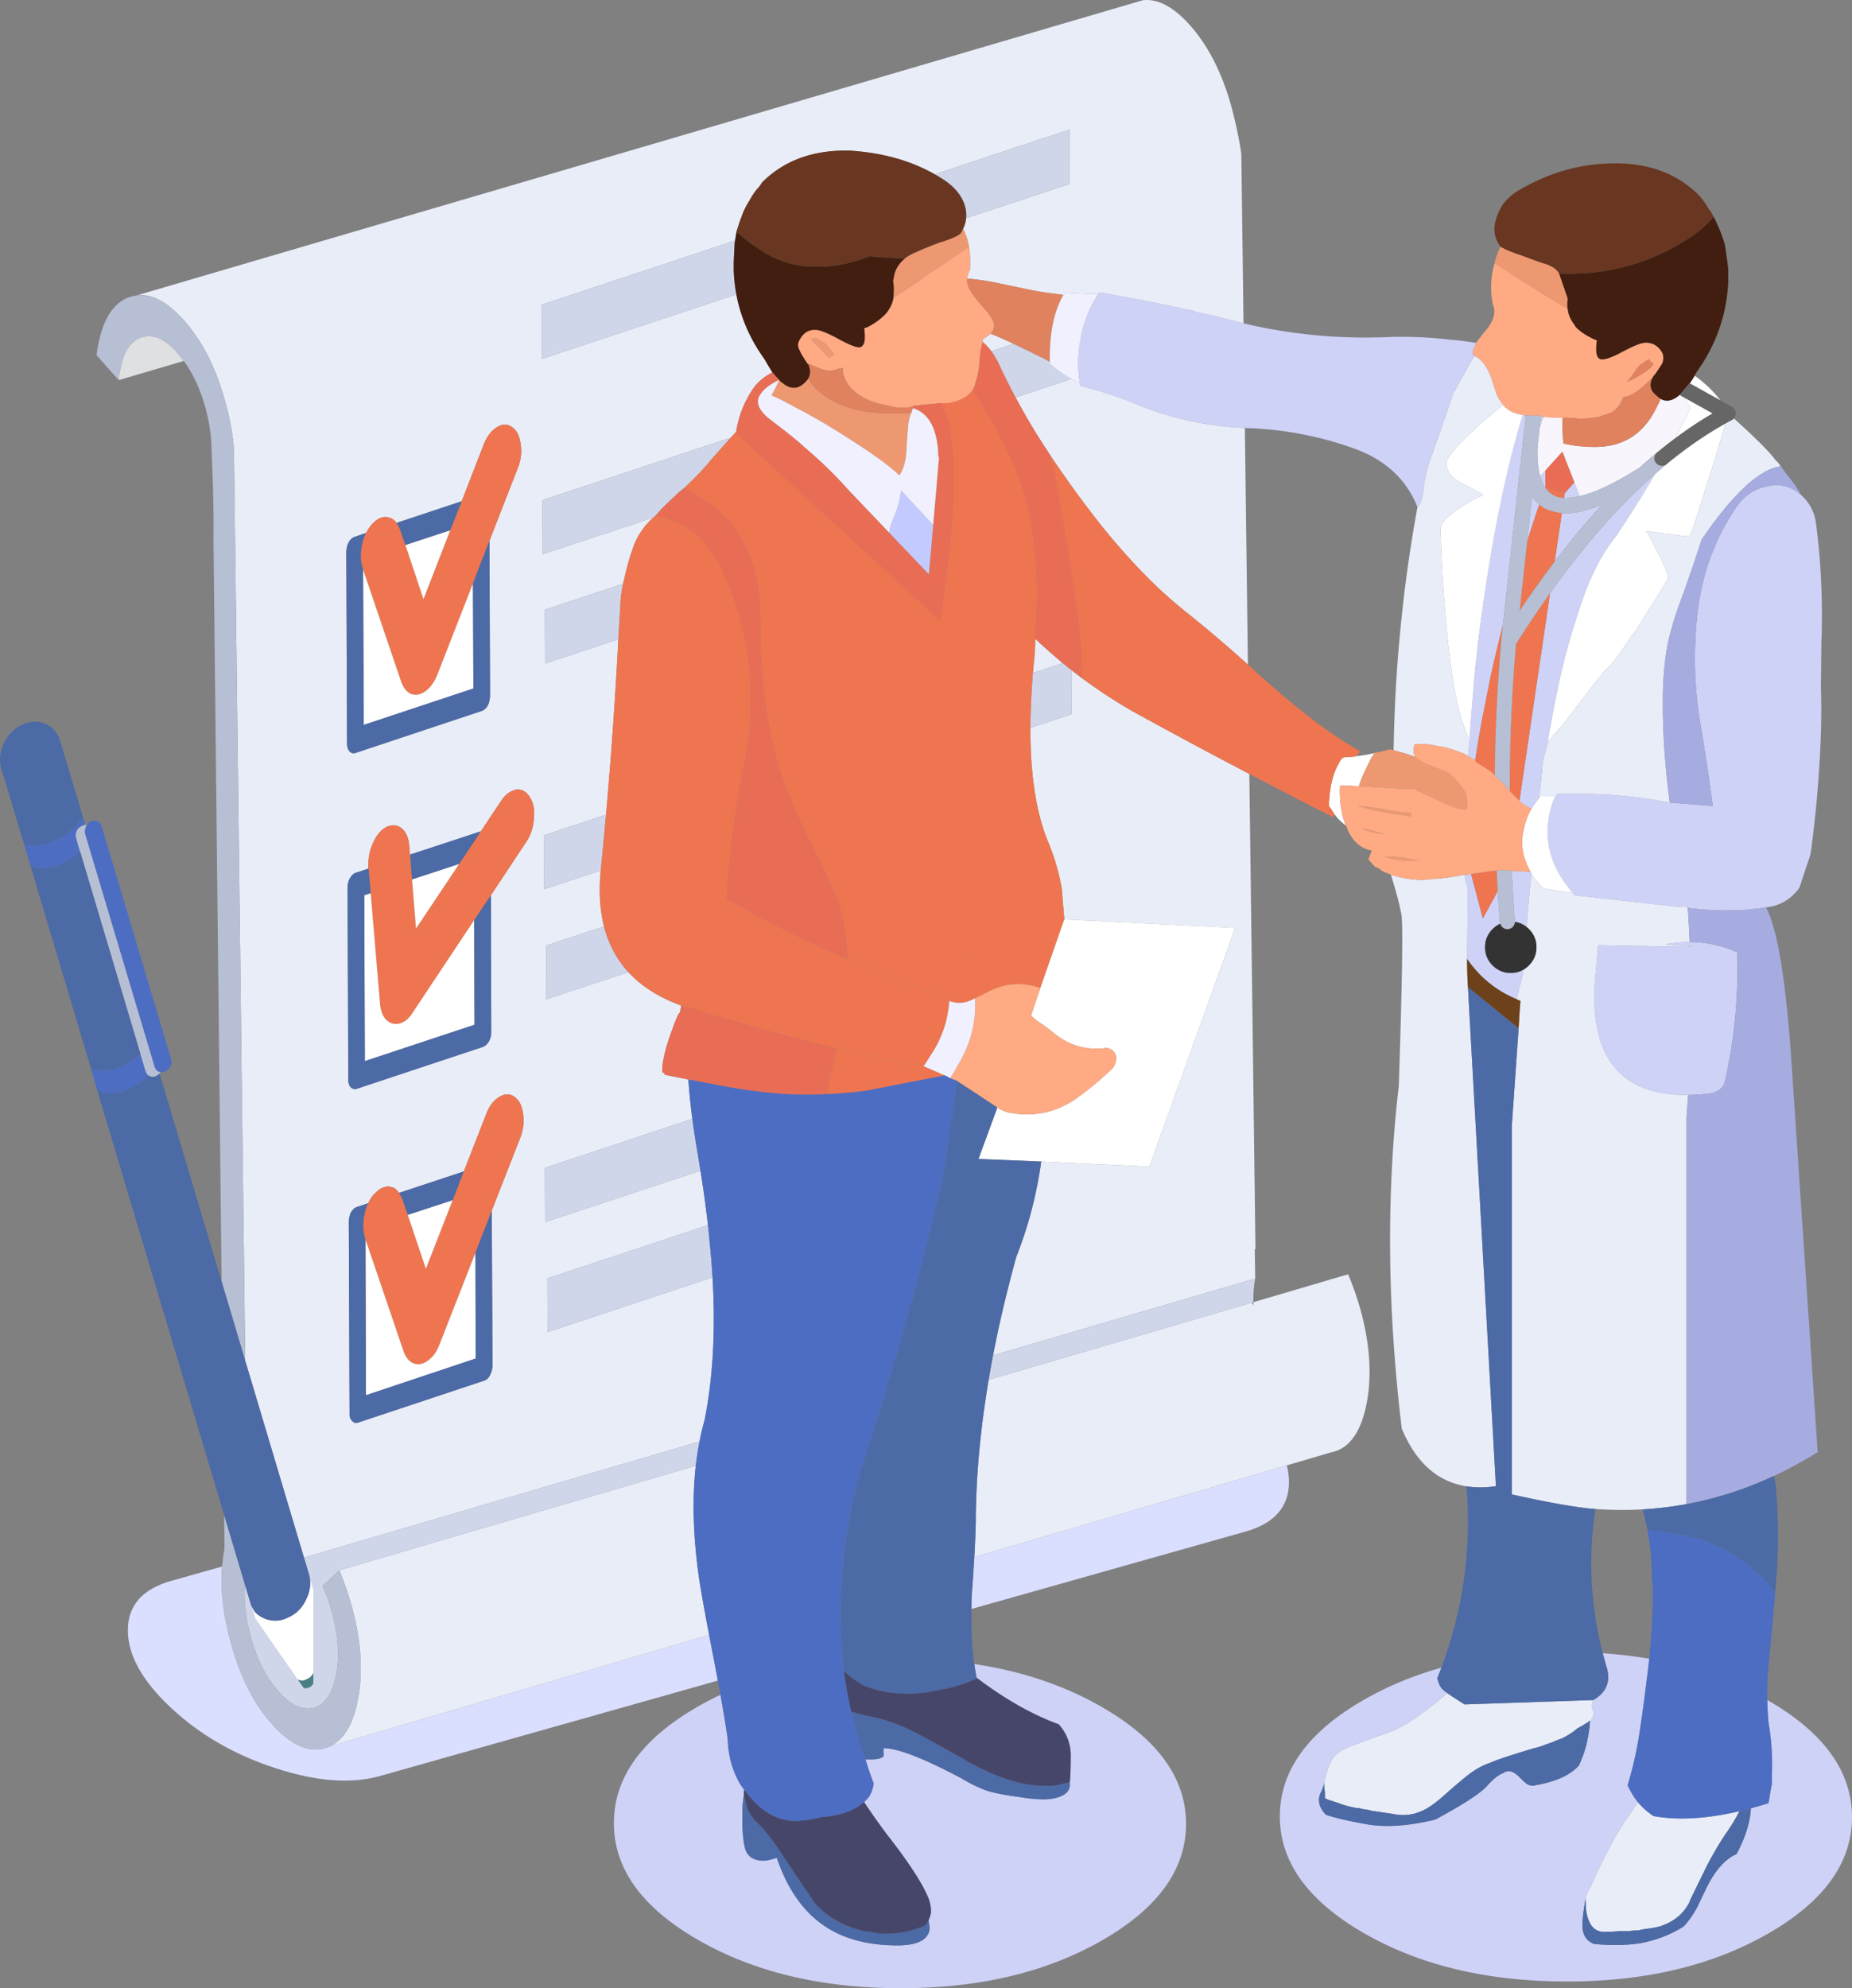 <svg xmlns="http://www.w3.org/2000/svg" data-bbox="0 -0.002 1472.95 1580.944" viewBox="0 0 1472.96 1580.96" data-type="ugc"><rect x="0" y="0" width="1472.96" height="1580.96" fill="#808080" stroke="none"/><g><path d="M772.58 1279.41c.02-3.13.08-6.32.17-9.55.9-11.7 1.61-22.25 2.15-31.67l248.55-72.98c1.13 4.46 1.7 8.88 1.7 13.25 0 19.73-11.48 32.85-34.45 39.35l-218.12 61.6Zm-510.12 109.2 301.52-88.53c1.21 6.33 2.51 13.12 3.93 20.38 1.07 5.58 2.08 10.87 3.02 15.88l-268.58 75.83c-22.97 6.5-50.67 4.45-83.1-6.15-32.43-10.5-60.13-26.47-83.1-47.9-22.97-21.43-34.45-42.02-34.45-61.75s11.48-32.8 34.45-39.3l40.5-11.43c-1.47 18.56.83 38.7 6.9 60.43 7.37 27.3 18.4 49.03 33.1 65.2 14.7 16.4 28.72 22.65 42.05 18.75l3.75-1.4Z" fill="#dbdfff" fill-rule="evenodd"></path><path d="m1225.43 331.34 2.23.23c-1.15 2.93-2.21 5.9-3.2 8.93l.95-8.98c0-.06.01-.11.02-.18Zm3.62 42.93v12.9l-.15.42c-1.65-2.43-2.96-5.36-3.95-8.8l4.1-4.52Zm27.3 20.27c-4.57 1.07-8.7 1.53-12.4 1.38l.55-3.8 6.95-7.85h.05c.33.1.67.23 1 .4l3.85 9.88Zm-45.2-64.58 4.65.45h-2.3l-2.65 24.25v.25l-15.53 142.17c-.91 3.52-1.8 7.05-2.67 10.58a986.36 986.36 0 0 0-7.55 32.5c-.07.23-.12.47-.15.7l-6.65 33.55c-.2 1.13-.4 2.28-.6 3.45l-.3 1.7c-.1.57-.2 1.15-.3 1.75l-.6 3.3c-1.13 6.67-2.22 13.33-3.25 20l-5.75-3.35 1.4-13c.13-2.87.3-5.73.5-8.6.03-.73.07-1.45.1-2.15 0-.27.02-.53.05-.8 0-.23.02-.48.05-.75.03-.3.05-.6.05-.9l3.3-40.3c.9-8.97 1.92-18 3.05-27.1.67-5.43 1.37-10.9 2.1-16.4.4-2.87.8-5.72 1.2-8.55 4.17-29.63 8.82-56.78 13.95-81.45 4-19.43 8.22-37.17 12.65-53.2-.03-.03-.03-.07 0-.1l.3-1.1c1.53-5.53 3.1-10.87 4.7-16 .07-.3.15-.6.25-.9Zm12.75 304.85c-.27.33-.52.68-.75 1.05l-5.1 7.05c-3.33-1.13-6.53-3.17-9.6-6.1l24.35-165.1c25.79-36.14 52.07-66.36 78.85-90.65.13-.1.27-.2.4-.3 1.36-1.25 2.73-2.48 4.1-3.7l-8.95 15.1a1171.62 1171.62 0 0 1-21.5 33.65c-11.6 14.07-21.3 33.03-29.1 56.9-.8 2.37-1.57 4.78-2.3 7.25-1.97 5.87-3.8 11.77-5.5 17.7a474.899 474.899 0 0 0-9.4 37.65c-.53 2.47-1.03 4.95-1.5 7.45-.97 4.1-2.33 11.02-4.1 20.75-1.8 9.73-2.7 15.13-2.7 16.2-.07.53-.13 1.07-.2 1.6-1.03 3.6-2.12 7.4-3.25 11.4-.4 2.07-.92 6.63-1.55 13.7-.63 7.43-1.3 13.13-2 17.1-.07.43-.13.87-.2 1.3ZM858.8 304.86c-1.83-11.83-1.6-23.67.7-35.5 1.83-11.4 5.93-22.32 12.3-32.75.43-.93.88-1.87 1.35-2.8.43-.47.9-.92 1.4-1.35 23.23 4.1 46.45 8.65 69.65 13.65 2.7.43 5.22 1.15 7.55 2.15 11.33 2.23 22.72 4.93 34.15 8.1l3.1.75c38.07 9.02 76.85 12.63 116.35 10.85 15.5-.47 31.22.22 47.15 2.05 6.4.47 13.68 1.38 21.85 2.75-2.3 3.2-3.22 6.38-2.75 9.55.43 0 .9.25 1.4.75-.5.9-1.2 1.8-2.1 2.7l-13.65 24.6c0 .47-.22.7-.65.7-.9 1.77-1.57 3.57-2 5.4-.97 2.3-1.67 4.35-2.1 6.15 0 .93-.23 1.62-.7 2.05-4.57 13.23-9.5 27.37-14.8 42.4-2.3 6.57-3.93 13.95-4.9 22.15-.97 8.2-2.55 12.88-4.75 14.05-8.77-22.07-25.45-37.57-50.05-46.5-27.73-10.03-56.62-15.5-86.65-16.4-.2 0-.39-.02-.58-.03-30.33-1.42-59.29-7.78-86.88-19.07a279.519 279.519 0 0 0-43.7-14.3c0-.5-.23-1.2-.7-2.1Zm347.4 489.7c-16.37-6.9-29.5-17.6-39.4-32.1l.7-55.3c-.7-2.6-1.6-5.78-2.7-9.55v-2.05h1.35c.5-.07 1-.13 1.5-.2.8-.17 1.58-.3 2.35-.4l9.35 35.3 11.88-21.65c.5 8.27 1.08 16.53 1.72 24.8.03.37.1.73.2 1.1-2.2 1-4.22 2.42-6.05 4.25-4 4-6 8.82-6 14.45s2 10.45 6 14.45 8.82 6 14.45 6c3.58 0 6.83-.81 9.75-2.42l-.3 3.62-4.8 19.7Zm7.92-57.48c-2.75-2.2-5.82-3.56-9.22-4.07-.03-.2-.05-.38-.05-.55-1.05-13.35-1.9-26.7-2.55-40.05a55.09 55.09 0 0 0 6.32.4h.62c2.67 0 5.37.22 8.1.65.47.43.7.9.7 1.4-.13 1.13-.25 2.27-.35 3.4-.17 1.43-.33 2.88-.5 4.35-.07.53-.12 1.05-.15 1.55-.33 2.97-.65 5.95-.95 8.95l-1.98 23.97Zm190.38-15.57c-18.8 3.07-39.52 3.22-62.15.45v-.45a66.03 66.03 0 0 0-7.95-.6l-2.25-.1-79.95-8.95-1.35-2c-19.37-22.27-24.65-46.28-15.85-72.05a20.46 20.46 0 0 1 2.2-4.45l1.35-2c4.3-.07 8.6-.12 12.9-.15 25.77-.23 51.3 2.1 76.6 7l34.15 2.65c-2.8-21.4-6.03-42.9-9.7-64.5a313.482 313.482 0 0 1-4.05-68.7c.33-6.73.88-13.47 1.65-20.2.17-1.6.37-3.18.6-4.75 4-29.2 14.13-55.77 30.4-79.7 6.27-9.13 14.87-14.68 25.8-16.65 9.33-1.73 17.65.48 24.95 6.65 7.13 6.23 11.3 13.98 12.5 23.25a559.75 559.75 0 0 1 4.65 66.45c.1 8.3.02 16.62-.25 24.95-.07 1.13-.12 2.27-.15 3.4l-.35 35.55c.37 12.3.35 24.72-.05 37.25-1.1 31.93-3.83 63.7-8.2 95.3l-8.85 26.65c-.6.9-1.27 1.8-2 2.7-6.47 7.63-14.68 11.97-24.65 13Zm-180.33-320.23c-3.29 9.68-6.47 19.4-9.55 29.15l3.88-35.52c1.63 2.49 3.52 4.61 5.67 6.38Zm12.33 45.25 5.67-38.58c8.73.75 19.48-1.5 32.23-6.75-12.76 13.75-25.39 28.86-37.9 45.33Zm107.53 306.42 2.38.05-2.38-.23-19.38-1.92c6.58-1.17 12.99-1.75 19.22-1.75 13.46.02 26.1 2.79 37.92 8.3.8 36.07-2.48 70.15-9.85 102.25-1.37 6-6.18 9.38-14.45 10.15-5.18.53-10.14.82-14.88.88-55.16.57-79.72-31.46-73.67-96.08.7-7.47 1.37-15.13 2-23l73.08 1.35ZM1261.2 1510c-.37 1.03-.88 3.85-1.55 8.45-.7 4.67-1.05 8.42-1.05 11.25-.37 8.17 2.65 13.5 9.05 16 13.1 1.4 25.55 1.2 37.35-.6 12.7-2.47 24.03-6.88 34-13.25 3.57-3.6 7.13-8.6 10.7-15 3.53-7.43 6.17-12.92 7.9-16.45 6.77-13.5 14.6-22.2 23.5-26.1 4.5-8.33 7.7-16.4 9.6-24.2.2-.83.38-1.67.55-2.5.77-3.4 1.17-6.63 1.2-9.7 4.6-1.23 9.3-2.62 14.1-4.15.5-2.7.98-5.63 1.45-8.8.43-2.33.87-4.62 1.3-6.85v-8.2c.47-13.63-.45-27.07-2.75-40.3-.54-5.95-.86-11.89-.97-17.83.31.17.62.35.92.53 44.37 25.67 66.52 56.6 66.45 92.8-.07 36.17-22.35 67-66.85 92.5s-98.15 38.17-160.95 38c-62.83-.13-116.43-13.03-160.8-38.7-44.4-25.7-66.55-56.63-66.45-92.8.1-36.17 22.4-67 66.9-92.5 18.88-10.82 39.4-19.33 61.58-25.53-1.06 2.81-2.15 5.62-3.27 8.42.27 1.1.6 2.18 1 3.25.33 1 .75 1.98 1.25 2.95.87 1.53 1.95 2.78 3.25 3.75.83.63 1.68 1.27 2.55 1.9-19.7 16.83-35.28 27.25-46.75 31.25-11.47 3.97-21.18 7.48-29.15 10.55-8 3.07-13.15 6.55-15.45 10.45-2.3 3.9-4.32 9.07-6.05 15.5 0 .43-.22 1.02-.65 1.75v1c-.07 2.37-1.07 5.47-3 9.3-2.37 5.57-.9 11.2 4.4 16.9 6.7 2.27 16.63 4.62 29.8 7.05 1.23.23 2.47.45 3.7.65 15.23 2.43 33.12 1.12 53.65-3.95 22.17-12 35.78-20.83 40.85-26.5 5.07-5.7 9.43-9.17 13.1-10.4 3.57-2.8 7.78-1.8 12.65 3 2.73 2.83 4.72 4.65 5.95 5.45 2.37 1.57 4.77 1.95 7.2 1.15 16.03-2.77 27.47-7.97 34.3-15.6 5.07-10.53 8.03-22.45 8.9-35.75 2.9-2.9 3.68-5.68 2.35-8.35s-1.23-5.33.3-8c10.43-6.07 13.95-14.78 10.55-26.15-1.09-3.68-2.12-7.36-3.07-11.05 12.75.88 25.07 2.34 36.97 4.38-.61 5.96-1.32 11.9-2.15 17.83-1.8 15.03-3.83 29.83-6.1 44.4-2.3 13.67-5.27 26.42-8.9 38.25.47 1.33 1.13 2.72 2 4.15 1.73 3.37 3.8 6.53 6.2 9.5-1.53 2.23-3.12 4.6-4.75 7.1-2.33 3.13-4.62 6.43-6.85 9.9-4.63 7.17-9.1 15.05-13.4 23.65-3.6 6.73-7.87 15.62-12.8 26.65-1.73 2.87-2.98 5.7-3.75 8.5v1.1Zm-410.4-92.85c-4.97 1.23-5.88 1.45-2.75.65.8-.23 1.72-.45 2.75-.65.5-4.03.75-10.52.75-19.45.4-10.07-2.77-18.93-9.5-26.6-21.03-7.63-42.82-19.98-65.35-37.05-.66-3.51-1.26-7.14-1.8-10.88 38.14 5.72 72.12 17.21 101.95 34.47 44.37 25.67 66.52 56.6 66.45 92.8-.07 36.17-22.35 67-66.85 92.5s-98.15 38.17-160.95 38c-62.83-.13-116.43-13.03-160.8-38.7-44.4-25.7-66.55-56.63-66.45-92.8.1-36.17 22.4-67 66.9-92.5 5.79-3.32 11.74-6.42 17.85-9.3 2.68 14.9 4.62 26.77 5.8 35.6.43 12.77 3.62 24.38 9.55 34.85 1.23 1.87 2.5 3.68 3.8 5.45-.07.17-.23.25-.5.25v3.5a71.71 71.71 0 0 0-1.15 12.75c-.37 12 .22 21.48 1.75 28.45 1.57 7.37 6.6 11.05 15.1 11.05 2.33 0 5.82-.77 10.45-2.3 8.9 26.27 22.63 45.03 41.2 56.3 14.73 8.9 32.93 13.35 54.6 13.35 13.17 0 21.3-2.92 24.4-8.75 1.17-1.9 1.55-4.22 1.15-6.95-.37-2.33-.55-3.68-.55-4.05v-.6c.77-1.53 1.33-3.28 1.7-5.25.4-5.03-.77-10.23-3.5-15.6-5.43-11.6-16.07-27.48-31.9-47.65-6.9-9.3-12.78-17.67-17.65-25.1 1.6-1.47 3-3.02 4.2-4.65 1.8-3.13 2.93-6.53 3.4-10.2-2.27-5.93-4.32-11.88-6.15-17.85-.17-.43-.32-.85-.45-1.25h4.5c5.9 0 9.3-1.05 10.2-3.15-.43-2.97-.43-4.88 0-5.75 10.93 0 31.25 7.85 60.95 23.55 7.2 4.27 13.57 7.45 19.1 9.55 5.93 2.17 15.02 4.05 27.25 5.65 12.73 2.13 22.23 2.48 28.5 1.05 9-2.07 13.02-6.32 12.05-12.75Zm227.55 20.45c-4.8-.8-9.2-2.02-13.2-3.65 3.6 1.2 7.42 2.22 11.45 3.05.77 0 1.35.2 1.75.6Z" fill="#ced2f7" fill-rule="evenodd"></path><path d="M1252.51 384.66c-.33-.17-.67-.3-1-.4l.6-.7.4 1.1Zm-85 216.6c-1.8-1.37-3.6-2.28-5.4-2.75a75.539 75.539 0 0 0-19.85-5.45c-5.47-1.33-11.17-1.77-17.1-1.3-1.37 4.07-1.15 7.47.65 10.2-5.47-2-11.28-3.8-17.45-5.4.1-4.73.22-9.53.35-14.4.67-25 2.13-49.83 4.4-74.5 3.17-35.13 7.92-69.93 14.25-104.4 2.2-1.17 3.78-5.85 4.75-14.05.97-8.2 2.6-15.58 4.9-22.15 5.3-15.03 10.23-29.17 14.8-42.4.47-.43.7-1.12.7-2.05.43-1.8 1.13-3.85 2.1-6.15.43-1.83 1.1-3.63 2-5.4.43 0 .65-.23.65-.7l13.65-24.6c.9-.9 1.6-1.8 2.1-2.7 5.9 3.13 10.45 9.48 13.65 19.05 2.27 7.3 3.63 11.4 4.1 12.3a34.59 34.59 0 0 0 4.85 7.5c-4.57 3.63-10.28 8.42-17.15 14.35-3.63 3.17-6.82 6.15-9.55 8.95-12.3 11.33-18.45 19.07-18.45 23.2s2.05 8.17 6.15 12.3c1.8.87 3.63 1.98 5.5 3.35 9.1 4.57 15 7.77 17.7 9.6-5.47 2.23-11.37 5.42-17.7 9.55-10.97 7.3-16.45 13-16.45 17.1.6 20.9 1.73 41.7 3.4 62.4.67 8.33 1.42 16.65 2.25 24.95.17 1.6.33 3.2.5 4.8 1.87 15.97 3.92 29.87 6.15 41.7 3.23 15.07 6.88 26.43 10.95 34.1l-1.4 13Zm160.55 36.95c-25.3-4.9-50.83-7.23-76.6-7-4.3.03-8.6.08-12.9.15l-1.35 2h-12.3c-.33.47-.67.95-1 1.45.07-.43.13-.87.2-1.3.7-3.97 1.37-9.67 2-17.1.63-7.07 1.15-11.63 1.55-13.7 1.13-4 2.22-7.8 3.25-11.4.07-.53.13-1.07.2-1.6 4.07-4.57 8.83-10.05 14.3-16.45 17.77-23.67 28.7-37.55 32.8-41.65 3.97-3.53 10.02-11.52 18.15-23.95.3-.47.6-.93.9-1.4 3.23-4.07 6.43-8.83 9.6-14.3 2.17-3.33 4.15-6.42 5.95-9.25 9.27-14.5 13.9-22.35 13.9-23.55 0-1.8-2.28-7.7-6.85-17.7-.47-.43-.92-1.1-1.35-2-2.73-5.53-5.5-10.8-8.3-15.8l-1.3-1.35c.43 0 5.67.67 15.7 2 1.83 0 3.43.25 4.8.75 7.3.93 11.85 1.4 13.65 1.4 1.33 0 4.75-9.33 10.25-28 1.8-5.47 3.87-11.83 6.2-19.1 6.1-19.71 10.39-33.93 12.88-42.68 1.64-.91 3.28-1.8 4.92-2.67.65-.35 1.21-.78 1.68-1.3 17.4 15.66 28.41 26.66 33.02 33 1.83 1.8 3.2 3.37 4.1 4.7-.43 0-.88.25-1.35.75-.93 0-2.07.22-3.4.65-16.37 5.47-35.72 24.58-58.05 57.35-3.63 11.4-8.4 25.52-14.3 42.35-1.57 4.07-2.95 7.8-4.15 11.2-2.7 7.57-4.52 13.38-5.45 17.45-.73 2.37-1.42 4.87-2.05 7.5-2.83 12.13-4.45 27.17-4.85 45.1v8.2c0 23.7 1.85 49.45 5.55 77.25Zm-339.05-381.1-3.1-.75a460.707 460.707 0 0 0-34.15-8.1c-2.33-1-4.85-1.72-7.55-2.15-23.2-5-46.42-9.55-69.65-13.65-.5.43-.97.88-1.4 1.35-15.03-.47-23.45-.92-25.25-1.35-.43.43-1.15 1.12-2.15 2.05-10.43-1.37-17.02-2.28-19.75-2.75-2.73-.43-14.78-2.92-36.15-7.45-7.77-1.4-14.6-2.32-20.5-2.75 0-2.3.67-4.57 2-6.8.5-6.4.27-12.57-.7-18.5-.87-4.97-2.43-9.73-4.7-14.3 1.34-2.74 2.14-5.56 2.42-8.45l82.33-27.3-.1-43.15-107.1 35.55c-19.13-10.85-41.47-17.12-67-18.8-29.2-.9-52.67 7.52-70.4 25.25-1.37 2.27-2.93 4.3-4.7 6.1a68.211 68.211 0 0 0-4.2 6.2v.65h-.65v.7c-2.73 4.07-5 8.6-6.8 13.6-1.4 3.7-2.78 7.82-4.15 12.35v.65c-.34 2.01-.67 4.02-1 6.02l-153.65 50.98.1 43.05 154.6-51.25c3.45 18.46 10.95 35.67 22.5 51.65 2.27 4.07 4.32 7.5 6.15 10.3-2.3 1.33-4.08 2.42-5.35 3.25-3.23 2.2-6.15 4.87-8.75 8-2.2 3.03-4.18 6.23-5.95 9.6-4.27 8-7.15 16.5-8.65 25.5l-.7 1.45.27-.28c-.09.09-.16.2-.23.33-1.31 1.45-2.56 2.84-3.75 4.15l-149.7 49.65.1 43.05 88.02-29.2c-.22.2-.45.4-.67.6-7.13 6.5-12.3 14.33-15.5 23.5a190.11 190.11 0 0 0-6.75 23.8c-.41 1.6-.79 3.18-1.12 4.75l-62.17 20.6.2 42.8 58.18-19.28c-2.39 46.38-5.66 92.88-9.8 139.5l-49.48 16.43.05 42.9 45.23-15-.12 1.3c-1.43 16.03-.51 30.43 2.75 43.2l-46.05 15.25.25 42.7 65.18-21.6c10.41 11.34 24.4 20.19 41.97 26.55-.03.4-.1.8-.2 1.2l-.15 1.1c-.13.6-.25 1.2-.35 1.8l-.25 1.6c-.77-.7-3.37 5.28-7.8 17.95-4.43 12.7-6.53 22.52-6.3 29.45.8 0 1.35.33 1.65 1l.3.95c6.8 1.33 13.07 2.58 18.8 3.75.65 9.78 1.71 20.25 3.17 31.4l-117.22 38.9.2 43.15 123.48-40.95c2.5 15.71 4.48 30.16 5.95 43.33l-127.73 42.38.2 42.6 131.18-43.45c2.5 42 .39 79.85-6.33 113.55-1.55 5.49-2.89 11.15-4.02 16.98l-314.58 92.27-46.75-156.67-8.95-724.63c-.93-12.1-3.22-24.6-6.85-37.5-3.83-14.03-8.68-26.73-14.55-38.1-5.67-10.6-11.87-19.63-18.6-27.1-12.93-14.47-25.28-21.03-37.05-19.7L909.06.16c11.83-1.3 24.2 5.23 37.1 19.6 14.77 16.53 25.87 38.32 33.3 65.35 3.43 12.8 6.03 25.22 7.8 37.25l1.75 134.75Zm-153.8 104.75c-2.17-3.3-4.32-6.6-6.45-9.9a549.98 549.98 0 0 1-21.05-35.95l43.55-14.45v-.65c2.45 1.42 4.97 2.73 7.55 3.95.47.9.7 1.6.7 2.1 15.07 3.6 29.63 8.37 43.7 14.3 27.59 11.29 56.55 17.65 86.88 19.07l2.42 188.15c-15.55-14.07-31.43-27.6-47.65-40.58-2.17-1.7-4.3-3.43-6.4-5.2a343.741 343.741 0 0 1-24.35-22.1c-16.83-16.9-32.3-34.67-46.4-53.3a822.173 822.173 0 0 1-32.5-45.45Zm11.25 369.2-2-24.2c-2.17-13.03-6.05-26.15-11.65-39.35-8.97-22.67-13.4-52.25-13.3-88.75l32.7-10.85-.08-35.15c2.79 2.21 5.62 4.37 8.48 6.5 12.93 9.6 26.43 18.43 40.5 26.5 10.2 5.63 20.43 11.22 30.7 16.75 20.53 11.13 41.14 22.09 61.83 32.9l4.88 377.85-.55.15.35 23.2-208.52 61.15c4.72-24.51 10.87-50.61 18.47-78.3 9.17-23.17 15.63-47.37 19.4-72.6l.45-3.25 86 4.1 68.3-189.9-135.95-6.75Zm318.35-35.5v2.05c1.1 3.77 2 6.95 2.7 9.55l-.7 55.3c0 7.73.23 15.23.7 22.5l22.25 396.8c-8.4 1.2-16.22 1.23-23.45.1-23-3.6-40.15-18.9-51.45-45.9-11.53-95.9-12.32-186.77-2.35-272.6 2.73-82.9 3.43-128.18 2.1-135.85-1.33-7.67-4.13-18.35-8.4-32.05 6.97 2.47 14.88 3.87 23.75 4.2 2.73 0 5.47-.23 8.2-.7 5.9 0 14.78-1.13 26.65-3.4Zm177.55 26.4c.62 9.06 1.12 18.11 1.52 27.15-6.23 0-12.64.58-19.22 1.75l19.38 1.92v.17l-73.08-1.35c-.63 7.87-1.3 15.53-2 23-6.05 64.62 18.51 96.65 73.67 96.08-.38 5.78-.8 11.55-1.27 17.32v308c-11.47 2.1-23.07 3.5-34.8 4.2-12.43.7-25 .6-37.7-.3-13.73-.97-35.88-4.83-66.45-11.6V894.95l5.4-77.2v-.1c.47-8.6.95-15.85 1.45-21.75-1.03-.4-2.05-.85-3.05-1.35l4.8-19.7.3-3.62c1.68-.93 3.24-2.12 4.7-3.58 4-4 6-8.82 6-14.45s-2-10.45-6-14.45a20.95 20.95 0 0 0-1.88-1.68l1.98-23.97c.3-3 .62-5.98.95-8.95.03-.5.08-1.02.15-1.55.17-1.47.33-2.92.5-4.35.1-1.13.22-2.27.35-3.4 2.73 4.1 5.92 7.98 9.55 11.65 8.2 1.33 15.95 2.45 23.25 3.35l1.35 2 79.95 8.95 2.25.1c2.53.03 5.18.23 7.95.6v.45Zm-318.9 443.25-248.55 72.98c.8-14.04 1.2-25.56 1.2-34.58.5-32.77 3.72-67.13 9.65-103.1.18-1.1.36-2.21.55-3.32l209.35-61.38 1.4 2.3-.2-2.65 75.35-22.2c3.87 9.27 7.15 18.65 9.85 28.15 7.43 27.17 9.1 51.77 5 73.8-3.77 20.07-11.25 32.67-22.45 37.8l-3.65 1.4-.85.05-36.65 10.75Zm54.9 272.4c-.4-.4-.98-.6-1.75-.6-4.03-.83-7.85-1.85-11.45-3.05l-9.05-3c-.83-.37-1.62-.75-2.35-1.15v-4.25l-.65-6.05v-3.65c.43-.73.65-1.32.65-1.75 1.73-6.43 3.75-11.6 6.05-15.5 2.3-3.9 7.45-7.38 15.45-10.45 7.97-3.07 17.68-6.58 29.15-10.55 11.47-4 27.05-14.42 46.75-31.25 2 1.4 4.02 2.75 6.05 4.05 2.5 1.63 5.03 3.27 7.6 4.9l102.45-3.5c-1.53 2.67-1.63 5.33-.3 8 1.33 2.67.55 5.45-2.35 8.35-2.53 1.9-5.93 3.98-10.2 6.25-3.17 2.8-7.17 5.42-12 7.85-2.4.8-5 1.82-7.8 3.05l-8.35 3c-2.03.77-4.05 1.35-6.05 1.75-18.83 5.6-30.85 9.62-36.05 12.05-6.03 2-12.43 5.8-19.2 11.4-4 3.23-9.82 8.23-17.45 15-6.83 6.07-12.83 10.08-18 12.05-6.87 2.83-14.1 3.43-21.7 1.8l-16.2-2.4c-.83 0-1.45-.2-1.85-.6-1.17 0-2.37-.2-3.6-.6h-1.25c-1.57-.4-3.15-.78-4.75-1.15h-1.8Zm305 2.6c-1.13 2.5-2.97 5.8-5.5 9.9-1.1 1.7-2.3 3.55-3.6 5.55-5.03 7.1-10.38 15.98-16.05 26.65-3.17 6.37-7.78 15.78-13.85 28.25-.33.3-.5.82-.5 1.55-4.63 9.57-12.63 16.15-24 19.75-1.43.3-2.85.63-4.25 1-2.17.37-4.83.73-8 1.1l-4.85 1.05h-1c-2.17 0-4.12.18-5.85.55h-7.55c-3.9.37-7.8.55-11.7.55-6.4.33-10.83-2.88-13.3-9.65-1.43-3.53-2.15-7.97-2.15-13.3v-4.25c.77-2.8 2.02-5.63 3.75-8.5 4.93-11.03 9.2-19.92 12.8-26.65 4.3-8.6 8.77-16.48 13.4-23.65 2.23-3.47 4.52-6.77 6.85-9.9 1.63-2.5 3.22-4.87 4.75-7.1 3.4 4.07 7.5 7.72 12.3 10.95 19.23 3.53 42 2.25 68.3-3.85ZM787.81 265.26c4.69 1.87 10.83 4.6 18.42 8.17l-17.77 5.9c-2.11-2.84-4.38-5.25-6.8-7.22 0-1.4.22-2.32.65-2.75 2.3-1.4 4.13-2.77 5.5-4.1Zm57.52 262.05-23.83 7.9c.33-3.87.7-7.81 1.1-11.8.47-5 .7-10 .7-15 .47 0 .92.23 1.35.7 6.7 6.31 13.59 12.38 20.67 18.2ZM367.21 398.56l-51.8 17.25c-1.67-2.37-3.8-3.82-6.4-4.35-4.17-1.2-8.37.4-12.6 4.8-1.83 1.93-3.58 4.43-5.25 7.5l-9.1 3.15c-1.77.5-3.38 2.02-4.85 4.55-1.13 2.23-1.73 4.78-1.8 7.65l.6 151.75c-.07 2.77.57 4.93 1.9 6.5 1.33 1.47 2.92 1.93 4.75 1.4l100.55-33.45c1.93-.67 3.55-2.18 4.85-4.55 1.07-2.27 1.63-4.85 1.7-7.75l-.5-122.95 22.5-57.7c2.57-6.37 3.35-12.68 2.35-18.95-.8-6.63-3.08-11.23-6.85-13.8-3.57-2.7-7.67-2.63-12.3.2-4.4 2.87-7.85 7.48-10.35 13.85-5.07 13.1-10.13 26.17-15.2 39.2-.23.57-.42 1.1-.55 1.6l-1.65 4.1Zm15.2 262.5-56.15 18.45.7 9.95-1.45-16.05c-.33-6.63-2.28-11.5-5.85-14.6-3.53-2.97-7.62-3.38-12.25-1.25-4.43 2.27-8.05 6.58-10.85 12.95-2.7 6-3.88 12.48-3.55 19.45l.1.7-10.05 3.3c-1.77.5-3.4 2.02-4.9 4.55-1.13 2.2-1.72 4.75-1.75 7.65l.6 151.75c-.07 2.9.53 5.07 1.8 6.5 1.4 1.47 3.02 1.93 4.85 1.4l100.45-33.35c2-.77 3.62-2.3 4.85-4.6 1.2-2.07 1.78-4.67 1.75-7.8l-.3-108.15 28.15-42.5c3.53-5.27 5.55-11.42 6.05-18.45.73-7.13-.38-12.9-3.35-17.3-2.87-4.47-6.48-6.38-10.85-5.75-4.73.97-8.82 4.13-12.25 9.5l-15.75 23.65Zm181.57 639.02-301.52 88.53c11.13-5.17 18.57-17.77 22.3-37.8 4.13-22.03 2.47-46.57-5-73.6-2.97-10.37-6.27-19.9-9.9-28.6l283.52-83.12c-3.05 27.19-2.09 57.65 2.87 91.38 1.69 10.5 4.26 24.91 7.73 43.22ZM368.86 931.5l-51.55 17.05c-1.7-2.73-3.85-4.32-6.45-4.75-4.27-.97-8.45.72-12.55 5.05-2.17 1.97-3.98 4.6-5.45 7.9l-9 3c-1.77.57-3.33 1.97-4.7 4.2-1.1 2.33-1.68 4.95-1.75 7.85l.6 151.75c-.13 2.67.45 4.7 1.75 6.1 1.43 1.57 3.02 2.12 4.75 1.65l100.55-33.45c2-.57 3.6-2.13 4.8-4.7 1.13-2.2 1.75-4.67 1.85-7.4l-.6-123.1 22.6-57.75c2.5-6.43 3.27-12.83 2.3-19.2-.8-6.43-3.08-10.95-6.85-13.55-3.6-2.7-7.68-2.63-12.25.2-4.5 2.73-7.95 7.35-10.35 13.85l-17.7 45.3Z" fill="#e9edf8" fill-rule="evenodd"></path><path d="m237.01 1335.66 4.15 5.9c.37.53.95.83 1.75.9 1.37-.17 2.33-.42 2.9-.75 1.03-.33 1.82-.93 2.35-1.8.83-.73 1.17-1.48 1-2.25l.05-7.4c.33-.6.43-1.12.3-1.55l.05-64.15c-.97-3.03-1.85-6.05-2.65-9.05-.07-.17-.1-.32-.1-.45l-.9-2.6-4.15-13.95 314.58-92.27c-1.22 6.23-2.21 12.64-2.95 19.25l-283.52 83.12-13.35 12.55c3.03 6.6 5.52 13.53 7.45 20.8 5 18.37 6.13 34.87 3.4 49.5-2.8 14.87-8.65 23.65-17.55 26.35-9.07 2.57-18.47-1.67-28.2-12.7-9.9-11.1-17.32-25.72-22.25-43.85-4.08-14.99-5.59-28.72-4.52-41.2l4.98 16.6 2.5 8.2c.07.63.22 1.27.45 1.9l14.75 21.3c4.63 6.67 9.25 13.27 13.85 19.8l3.6 5.3c.23.27.42.53.55.8.2.3.45.63.75 1 .27.43.52.67.75.7Zm326.03-361.47c.52 4.7.98 9.25 1.37 13.62.97 9.49 1.73 18.79 2.27 27.9l-131.18 43.45-.2-42.6 127.73-42.38Zm-12.4-84.43c1.17 8.83 2.59 18.1 4.28 27.8.77 4.53 1.49 8.97 2.17 13.3l-123.48 40.95-.2-43.15 117.22-38.9Zm-70.22-153.1c3.6 14.1 10.05 26.22 19.37 36.35l-65.18 21.6-.25-42.7 46.05-15.25Zm1.57-88.83a3747.48 3747.48 0 0 1-4.2 44.33l-45.23 15-.05-42.9 49.48-16.43Zm9.8-139.5-58.18 19.28-.2-42.8 62.17-20.6c-1.19 5.55-1.91 10.95-2.17 16.2-.43 9.1-.88 16.6-1.35 22.5l-.27 5.42Zm29.67-98.32c-.61.51-1.21 1.02-1.83 1.55l-88.02 29.2-.1-43.05 149.7-49.65c-8.48 9.4-13.71 15.28-15.7 17.65-6.13 7.37-12.7 14.28-19.7 20.75l-5.25 4.45c-2.87 2.7-5.98 5.63-9.35 8.8-3.37 3.13-6.62 6.57-9.75 10.3Zm63.15-218.68c-.12.74-.23 1.48-.35 2.23l-.7 15v6.2c.23 6.59.93 13.04 2.1 19.35l-154.6 51.25-.1-43.05 153.65-50.98Zm183.77-17.82c.38-3.88-.2-7.9-1.72-12.05-3.23-8.2-9.83-15.13-19.8-20.8l.65.3c-1.32-.81-2.65-1.59-4-2.35l107.1-35.55.1 43.15-82.33 27.3Zm227.28 862.3-209.35 61.38c1.05-6.36 2.21-12.83 3.48-19.43l208.52-61.15a90.557 90.557 0 0 0-1.45 18.85l-1.2.35Zm-160.7-748.05v1.45c5.06 4.45 10.5 8.35 16.3 11.7v.65l-43.55 14.45c-4.6-8.6-8.97-17.32-13.1-26.15-1.87-4-3.92-7.51-6.15-10.53l17.77-5.9c7.13 3.36 15.54 7.46 25.23 12.33.9.43 2.07 1.1 3.5 2Zm17.17 245 .08 35.15-32.7 10.85c.05-13.56.71-28.08 2-43.55l23.83-7.9c2.25 1.84 4.52 3.66 6.8 5.45Z" fill="#cfd6ea" fill-rule="evenodd"></path><path d="m195.01 1081.84-18.77-62.95-6.48-593.12c.23-6.53.08-20.33-.45-41.4l-1.1-28.65c-.17-9.43-1.72-19.75-4.65-30.95-4.07-14.83-9.85-27.42-17.35-37.75l-5.05-6.3c-9.77-11.07-19.13-15.23-28.1-12.5-8.87 2.47-14.68 11.13-17.45 26-.67 3.53-1.07 6.22-1.2 8.05l-17.55-19.75c.1-1.77.47-4.35 1.1-7.75 4.17-22.03 12.92-35.02 26.25-38.95l4.8-1c11.77-1.33 24.12 5.23 37.05 19.7 6.73 7.47 12.93 16.5 18.6 27.1 5.87 11.37 10.72 24.07 14.55 38.1 3.63 12.9 5.92 25.4 6.85 37.5l8.95 724.63Zm74.85 166.78c3.63 8.7 6.93 18.23 9.9 28.6 7.47 27.03 9.13 51.57 5 73.6-3.73 20.03-11.17 32.63-22.3 37.8l-3.75 1.4c-13.33 3.9-27.35-2.35-42.05-18.75-14.7-16.17-25.73-37.9-33.1-65.2-6.07-21.72-8.37-41.86-6.9-60.43.35-4.57.93-9.05 1.75-13.42l.15-.7-.3-26.9 16.58 55.45c-1.06 12.48.44 26.21 4.52 41.2 4.93 18.13 12.35 32.75 22.25 43.85 9.73 11.03 19.13 15.27 28.2 12.7 8.9-2.7 14.75-11.48 17.55-26.35 2.73-14.63 1.6-31.13-3.4-49.5-1.93-7.27-4.42-14.2-7.45-20.8l13.35-12.55Z" fill="#b7bfd4" fill-rule="evenodd"></path><path d="M94.41 302.26c.13-1.83.53-4.52 1.2-8.05 2.77-14.87 8.58-23.53 17.45-26 8.97-2.73 18.33 1.43 28.1 12.5l5.05 6.3-51.8 15.25Z" fill="#dfe0e1" fill-rule="evenodd"></path><path d="m1188.86 616.49-.85-.88-.7-.7c0-.43-.22-.65-.65-.65-1-.9-5.52-3.82-13.55-8.75.97.07 1.02-.23.15-.9 1.03-6.67 2.12-13.33 3.25-20l.6-3.3c.1-.6.2-1.18.3-1.75l.3-1.7c.2-1.17.4-2.32.6-3.45l6.65-33.55c.03-.23.08-.47.15-.7a986.36 986.36 0 0 1 7.55-32.5c.88-3.53 1.77-7.05 2.67-10.58l-1.33 12.23s-.05.08-.05.15c-.03.17-.03.35 0 .55-.03.03-.03.08 0 .15a1350.9 1350.9 0 0 0-5.1 106.33Zm43.95-144.78-24.35 165.1c-.7-.67-1.38-1.37-2.05-2.1-2.06-2.06-3.94-3.96-5.65-5.7-.04-38.98 1.62-77.97 5-116.95 8.95-14.18 17.97-27.63 27.05-40.35ZM846.46 731.06l-19.05 54.6c-14.2-5.07-28.07-4.07-41.6 3-3.5 1.8-6.95 3.53-10.35 5.2-.2 0-.38.05-.55.15-6.57 3.77-13.2 4.4-19.9 1.9 0-.7-.12-1.1-.35-1.2a765.14 765.14 0 0 0-32.8-12.65c-11.03-3.97-21.9-8.23-32.6-12.8-5.2-2.23-10.38-4.5-15.55-6.8-.34-16.64-2.7-31.56-7.08-44.75-1.12-3.4-2.38-6.68-3.77-9.85-1.81-3.59-6.15-12.71-13.02-27.35-.21-.45-.41-.9-.62-1.35-6.69-12.99-12.69-25.63-18-37.92-.85-1.97-1.69-3.92-2.5-5.88-4.38-10.06-8.17-20.87-11.35-32.43-7.76-28.19-11.96-60.84-12.6-97.98 0-14.1-.45-25.25-1.35-33.45 0-.06-.02-.12-.03-.18-.8-5.84-1.85-11.38-3.17-16.62-1.95-7.88-4.76-15.34-8.45-22.38-.23-.42-.47-.85-.7-1.27-4.17-7.6-9.35-14.5-15.55-20.7-4.62-4.6-9.6-8.72-14.95-12.38-2.17-1.49-4.4-2.89-6.7-4.23-3.3-1.9-6.6-3.77-9.9-5.6l1.85-1.7c7-6.47 13.57-13.38 19.7-20.75 1.99-2.37 7.22-8.25 15.7-17.65 1.19-1.31 2.44-2.7 3.75-4.15.06-.12.14-.23.23-.33l.42-.47c.13.57.27 1.15.4 1.75l161.6 148.3c4.21-27.18 7.18-51.38 8.9-72.6 1.32-16.19 1.91-30.65 1.78-43.38-.19-17.78-1.8-32.17-4.83-43.17-1.44-5.26-3.21-9.74-5.3-13.45h5.5c9.1-1.33 15.7-4.73 19.8-10.2 3.17 4.52 6.25 9.17 9.23 13.95 8.99 14.45 17.06 30.07 24.23 46.85 15.47 35.93 20.93 81.68 16.4 137.25 0 5-.23 10-.7 15-.4 3.99-.77 7.93-1.1 11.8-1.29 15.47-1.95 29.99-2 43.55-.1 36.5 4.33 66.08 13.3 88.75 5.6 13.2 9.48 26.32 11.65 39.35l2 24.2Zm344.78-22.45-11.88 21.65-9.35-35.3c4.3-.67 8.02-1.17 11.15-1.5.93-.43 2.1-.65 3.5-.65.05 0 .1-.01.15-.02 2.07-.26 3.92-.45 5.55-.55.26 5.46.55 10.92.88 16.38Zm23.4-278.18c3.08-9.75 6.26-19.47 9.55-29.15 3.52 2.9 7.75 4.82 12.68 5.77 1.68.43 3.46.73 5.32.9l-5.67 38.58c-9.37 12.31-18.67 25.39-27.9 39.23l6.02-55.33Zm29.33-34.52c-1.54-.06-3.01-.23-4.4-.5-4.42-1.27-7.97-3.88-10.65-7.83l.15-.42 15.45 4.95-.55 3.8Zm-854.7 34.15-12.6 32.5c-.03.23-.1.48-.2.75l-.3.65-.1.3c-.03.13-.07.25-.1.35-.1.2-.2.42-.3.65l-27.95 71.55c-2.27 5.57-5.33 9.82-9.2 12.75-3.8 2.73-7.53 3.53-11.2 2.4-3.57-1.47-6.27-4.63-8.1-9.5l-30.45-89.6-.45-1.3c-1.7-5.8-1.78-12.03-.25-18.7.57-3.2 1.6-6.23 3.1-9.1 1.67-3.07 3.42-5.57 5.25-7.5 4.23-4.4 8.43-6 12.6-4.8 2.6.53 4.73 1.98 6.4 4.35 1 1.33 1.93 3.15 2.8 5.45l4.2 12.1 14.4 43.05 21.7-55.85 8.7-22 1.65-4.1c.13-.5.32-1.03.55-1.6 5.07-13.03 10.13-26.1 15.2-39.2 2.5-6.37 5.95-10.98 10.35-13.85 4.63-2.83 8.73-2.9 12.3-.2 3.77 2.57 6.05 7.17 6.85 13.8 1 6.27.22 12.58-2.35 18.95l-22.5 57.7Zm-62.3 259.4.75 9.8 3.15 39.1 34.35-51.4 17.2-25.9 15.75-23.65c3.43-5.37 7.52-8.53 12.25-9.5 4.37-.63 7.98 1.28 10.85 5.75 2.97 4.4 4.08 10.17 3.35 17.3-.5 7.03-2.52 13.18-6.05 18.45l-28.15 42.5-13.3 19.75-48.95 73.65c-2.97 4.73-6.47 7.58-10.5 8.55-3.97.97-7.53-.08-10.7-3.15-2.9-3.2-4.5-7.8-4.8-13.8l-7.35-86.7-1.7-19.55-.1-.7c-.33-6.97.85-13.45 3.55-19.45 2.8-6.37 6.42-10.68 10.85-12.95 4.63-2.13 8.72-1.72 12.25 1.25 3.57 3.1 5.52 7.97 5.85 14.6l1.45 16.05Zm448.85 73.6h.05l-.65-.95.6.95Zm-110.95 70.8 69.65 13.9 16.95 7.4-62.2 12.1c-10.5 1.43-21.12 2.37-31.85 2.8.89-4.72 2.01-10.35 3.38-16.88.13-.57.25-1.14.38-1.73 1.57-7.1 2.8-12.97 3.7-17.6Zm-273.75 128.8-13 33.55-28.45 72.6c-2.2 5.93-5.3 10.28-9.3 13.05-3.73 2.87-7.47 3.65-11.2 2.35-3.57-1.37-6.25-4.47-8.05-9.3l-30.45-89.45v-.25l-.45-1c-1.7-5.93-1.78-12.27-.25-19 .6-2.97 1.57-5.78 2.9-8.45 1.47-3.3 3.28-5.93 5.45-7.9 4.1-4.33 8.28-6.02 12.55-5.05 2.6.43 4.75 2.02 6.45 4.75 1 1.3 1.93 3.05 2.8 5.25l4.2 12.2 14.4 42.9 21.3-54.6 8.85-22.8 17.7-45.3c2.4-6.5 5.85-11.12 10.35-13.85 4.57-2.83 8.65-2.9 12.25-.2 3.77 2.6 6.05 7.12 6.85 13.55.97 6.37.2 12.77-2.3 19.2l-22.6 57.75Z" fill="#ee7550" fill-rule="evenodd"></path><path d="M1332.06 348.74c4.34-8.14 8.45-16.2 12.35-24.18l-4.62-8.3 22.42 12.45c-10.11 5.88-20.16 12.56-30.15 20.03Zm36.3-30.28-24.45-13.6c1.25-1.84 2.57-3.89 3.95-6.15 8.6 6.32 15.43 12.9 20.5 19.75Zm-137.25 271.25c0-1.07.9-6.47 2.7-16.2 1.77-9.73 3.13-16.65 4.1-20.75.47-2.5.97-4.98 1.5-7.45 2.63-12.73 5.77-25.28 9.4-37.65 1.7-5.93 3.53-11.83 5.5-17.7.73-2.47 1.5-4.88 2.3-7.25 7.8-23.87 17.5-42.83 29.1-56.9 7.53-11.37 14.7-22.58 21.5-33.65l8.95-15.1c3.12-2.77 6.28-5.45 9.45-8.05l.3-.3.05-.05c15.32-12.61 30.8-23.26 46.42-31.98-2.49 8.74-6.78 22.97-12.88 42.68-2.33 7.27-4.4 13.63-6.2 19.1-5.5 18.67-8.92 28-10.25 28-1.8 0-6.35-.47-13.65-1.4-1.37-.5-2.97-.75-4.8-.75-10.03-1.33-15.27-2-15.7-2l1.3 1.35c2.8 5 5.57 10.27 8.3 15.8.43.9.88 1.57 1.35 2 4.57 10 6.85 15.9 6.85 17.7 0 1.2-4.63 9.05-13.9 23.55-1.8 2.83-3.78 5.92-5.95 9.25-3.17 5.47-6.37 10.23-9.6 14.3-.3.47-.6.93-.9 1.4-8.13 12.43-14.18 20.42-18.15 23.95-4.1 4.1-15.03 17.98-32.8 41.65-5.47 6.4-10.23 11.88-14.3 16.45Zm-35.5-267.8c.9 1.4 1.8 2.32 2.7 2.75.43.47 1.32 1.15 2.65 2.05 2.8 1.43 6.2 2.52 10.2 3.25-.1.3-.18.6-.25.9-1.6 5.13-3.17 10.47-4.7 16l-.3 1.1c-.03.03-.03.07 0 .1-4.43 16.03-8.65 33.77-12.65 53.2-5.13 24.67-9.78 51.82-13.95 81.45-.4 2.83-.8 5.68-1.2 8.55-.73 5.5-1.43 10.97-2.1 16.4-1.13 9.1-2.15 18.13-3.05 27.1l-3.3 40.3c0 .3-.02.6-.05.9-.03.27-.05.52-.05.75-.03.27-.05.53-.05.8-.03.7-.07 1.42-.1 2.15-.2 2.87-.37 5.73-.5 8.6-4.07-7.67-7.72-19.03-10.95-34.1-2.23-11.83-4.28-25.73-6.15-41.7-.17-1.6-.33-3.2-.5-4.8-.83-8.3-1.58-16.62-2.25-24.95-1.67-20.7-2.8-41.5-3.4-62.4 0-4.1 5.48-9.8 16.45-17.1 6.33-4.13 12.23-7.32 17.7-9.55-2.7-1.83-8.6-5.03-17.7-9.6-1.87-1.37-3.7-2.48-5.5-3.35-4.1-4.13-6.15-8.23-6.15-12.3s6.15-11.87 18.45-23.2c2.73-2.8 5.92-5.78 9.55-8.95 6.87-5.93 12.58-10.72 17.15-14.35Zm-125.05 334.65c-3.7-2.7-6.88-5.88-9.55-9.55-1.37-2.3-2.73-4.35-4.1-6.15.43-14.57 3.13-25.95 8.1-34.15.5-1.33 1.45-2.7 2.85-4.1 1.33-.43 2.68-.65 4.05-.65 2.73 0 4.98-.23 6.75-.7 4.6-.47 8.73-1.15 12.4-2.05.9 0 1.58-.23 2.05-.7-.47 1.37-1.15 2.52-2.05 3.45-5.47 10.5-8.88 18.25-10.25 23.25-7.73-.43-12.75-.65-15.05-.65-.5 11.77.87 21.98 4.1 30.65 0 .43.23.88.7 1.35Zm147.5 38.3c0-.5-.23-.97-.7-1.4-4.97-9.1-7.22-17.75-6.75-25.95.9-9.1 3.38-17.3 7.45-24.6l5.1-7.05c.23-.37.48-.72.75-1.05.33-.5.67-.98 1-1.45h12.3a20.46 20.46 0 0 0-2.2 4.45c-8.8 25.77-3.52 49.78 15.85 72.05-7.3-.9-15.05-2.02-23.25-3.35-3.63-3.67-6.82-7.55-9.55-11.65Zm-390.65 90.8 19.05-54.6 135.95 6.75-68.3 189.9-86-4.1-49.9-2.05 15.05-41c3.1 2.5 7.48 4.08 13.15 4.75 18.43 2.63 35.25-1.53 50.45-12.5a253.32 253.32 0 0 0 27.6-22.95c.83-.8 1.48-1.75 1.95-2.85 2.67-6.5 1.28-10.9-4.15-13.2-1.17-.47-2.38-.58-3.65-.35-9.06 1.04-17.55.02-25.45-3.08-5.48-2.13-10.68-5.26-15.6-9.38-3.27-2.73-6.73-5.3-10.4-7.7-3.27-2.1-5.7-4.18-7.3-6.25l.35-.2 7.2-21.2Zm-505-352.3 35.65-11.7.45-1.1-21.7 55.85-14.4-43.05Zm53.75 30.6.35 83.5-87.2 28.95-.55-123.55 30.45 89.6c1.83 4.87 4.53 8.03 8.1 9.5 3.67 1.13 7.4.33 11.2-2.4 3.87-2.93 6.93-7.18 9.2-12.75l27.95-71.55c.1-.23.2-.45.3-.65.03-.1.07-.22.1-.35l.1-.3Zm.95 267.7.3 83.2-87.25 28.9-.45-131.9 5.1-1.65 7.35 86.7c.3 6 1.9 10.6 4.8 13.8 3.17 3.07 6.73 4.12 10.7 3.15 4.03-.97 7.53-3.82 10.5-8.55l48.95-73.65Zm-49.4-32.4 37.5-12.3-34.35 51.4-3.15-39.1Zm-78.5 631c-.1.53-.57 1.28-1.4 2.25-.8 1.07-2.12 2-3.95 2.8-1.47.8-2.9 1.17-4.3 1.1l-2.55-.75c-.23-.03-.48-.27-.75-.7-.3-.37-.55-.7-.75-1a3.82 3.82 0 0 0-.55-.8l-3.6-5.3c-4.6-6.53-9.22-13.13-13.85-19.8l-14.75-21.3a8.19 8.19 0 0 1-.45-1.9l-2.5-8.2 2.5 4.5c2.1 2.6 4.92 4.58 8.45 5.95.97.47 2.63.92 5 1.35 4.37.7 8.88-.08 13.55-2.35 3.77-1.7 6.98-4.08 9.65-7.15 1.83-2.17 3.4-4.7 4.7-7.6 3.1-6.37 3.85-12.67 2.25-18.9l.9 2.6c0 .13.03.28.1.45.8 3 1.68 6.02 2.65 9.05l-.05 64.15c.13.43.03.95-.3 1.55Zm75.1-364.25 35.7-11.7-21.3 54.6-14.4-42.9Zm53.8 30.2.2 84.05-87.25 29.15-.4-123.95 30.45 89.45c1.8 4.83 4.48 7.93 8.05 9.3 3.73 1.3 7.47.52 11.2-2.35 4-2.77 7.1-7.12 9.3-13.05l28.45-72.6Z" fill="#ffffff" fill-rule="evenodd"></path><path d="m241.76 1238.51 4.15 13.95c1.6 6.23.85 12.53-2.25 18.9-1.3 2.9-2.87 5.43-4.7 7.6-2.67 3.07-5.88 5.45-9.65 7.15-4.67 2.27-9.18 3.05-13.55 2.35-2.37-.43-4.03-.88-5-1.35-3.53-1.37-6.35-3.35-8.45-5.95l-2.5-4.5-4.98-16.6-16.58-55.45L76.5 864.21c1.13 3.17 4.28 4.93 9.45 5.3 5.3.23 11.15-1.23 17.55-4.4 5.93-2.73 10.73-6.08 14.4-10.05l1.2.65c1.6.73 3.32.67 5.15-.2 1-.5 1.88-1.15 2.65-1.95l49.32 165.32 18.77 62.95 46.75 156.67Zm533.15 84.68c.54 3.74 1.14 7.36 1.8 10.88.07.27.12.52.15.75-1.83.43-3.42 1.1-4.75 2-9.6 3.67-18.95 6.18-28.05 7.55-4.07.9-8.15 1.57-12.25 2-16.83 1.4-31.87-.67-45.1-6.2-5.47-3.13-10.68-6.98-15.65-11.55-.26-2.45-.51-4.89-.75-7.33-.17-1.88-.34-3.75-.5-5.62-.18-2.37-.35-4.73-.5-7.1-.8-13.13-.98-26.21-.55-39.23 1.29-38.57 7.99-76.59 20.1-114.08 3.51-10.83 6.96-21.67 10.35-32.52 2.1-6.74 4.16-13.48 6.2-20.23a2801.48 2801.48 0 0 0 36.45-131.9c1.17-4.68 2.29-9.36 3.38-14.05 2.27-9.88 4.35-19.78 6.23-29.7l9.7-67.4 32.1 21.1-15.05 41 49.9 2.05-.45 3.25c-3.77 25.23-10.23 49.43-19.4 72.6-7.6 27.69-13.76 53.79-18.47 78.3-1.26 6.6-2.42 13.07-3.48 19.43-.19 1.11-.37 2.22-.55 3.32-5.93 35.97-9.15 70.33-9.65 103.1 0 9.01-.4 20.54-1.2 34.58-.54 9.42-1.25 19.98-2.15 31.67-.09 3.23-.15 6.42-.17 9.55-.12 11.38.17 22.08.88 32.1.42 4.01.9 7.9 1.45 11.68ZM111.66 838.06c-.7.73-1.48 1.45-2.35 2.15l-9.15 6.05c-.6.17-1.25.45-1.95.85-6.47 3.13-12.3 4.57-17.5 4.3-2.13-.13-3.8-.5-5-1.1l-2.75 1.4-49.7-166.5c1.13 3.17 4.23 4.92 9.3 5.25 5.2.23 11.05-1.25 17.55-4.45 5.4-2.43 9.9-5.47 13.5-9.1l.1.27c.03.09.07.18.1.27l.6 1.65 47.35 158.8-.1.15Zm-45.4-187.55-2.75 1.35c-.63 1.23-1.75 2.83-3.35 4.8-3.93 4.77-9.05 8.55-15.35 11.35-6.5 3.2-12.35 4.68-17.55 4.45-2.1-.13-3.75-.5-4.95-1.1l-2.75 1.25L.91 610.96c-1.7-6.23-1.02-12.8 2.05-19.7 3.3-6.93 8.13-11.9 14.5-14.9 6.53-3.07 12.67-3.37 18.4-.9 5.9 2.63 9.85 7.05 11.85 13.25l18.55 61.8Zm249.15-234.7 51.8-17.25-8.7 22-.45 1.1-35.65 11.7-4.2-12.1c-.87-2.3-1.8-4.12-2.8-5.45Zm-26.65 37.05.55 123.55 87.2-28.95-.35-83.5.3-.65c.1-.27.17-.52.2-.75l12.6-32.5.5 122.95c-.07 2.9-.63 5.48-1.7 7.75-1.3 2.37-2.92 3.88-4.85 4.55l-100.55 33.45c-1.83.53-3.42.07-4.75-1.4-1.33-1.57-1.97-3.73-1.9-6.5l-.6-151.75c.07-2.87.67-5.42 1.8-7.65 1.47-2.53 3.08-4.05 4.85-4.55l9.1-3.15c-1.5 2.87-2.53 5.9-3.1 9.1-1.53 6.67-1.45 12.9.25 18.7l.45 1.3Zm6.05 257.35-5.1 1.65.45 131.9 87.25-28.9-.3-83.2 13.3-19.75.3 108.15c.03 3.13-.55 5.73-1.75 7.8-1.23 2.3-2.85 3.83-4.85 4.6l-100.45 33.35c-1.83.53-3.45.07-4.85-1.4-1.27-1.43-1.87-3.6-1.8-6.5l-.6-151.75c.03-2.9.62-5.45 1.75-7.65 1.5-2.53 3.13-4.05 4.9-4.55l10.05-3.3 1.7 19.55Zm70.4-23.25-37.5 12.3-.75-9.8-.7-9.95 56.15-18.45-17.2 25.9Zm-72.35 269.8c-1.33 2.67-2.3 5.48-2.9 8.45-1.53 6.73-1.45 13.07.25 19l.45 1v.25l.4 123.95 87.25-29.15-.2-84.05 13-33.55.6 123.1c-.1 2.73-.72 5.2-1.85 7.4-1.2 2.57-2.8 4.13-4.8 4.7l-100.55 33.45c-1.73.47-3.32-.08-4.75-1.65-1.3-1.4-1.88-3.43-1.75-6.1l-.6-151.75c.07-2.9.65-5.52 1.75-7.85 1.37-2.23 2.93-3.63 4.7-4.2l9-3Zm24.45-8.2 51.55-17.05-8.85 22.8-35.7 11.7-4.2-12.2c-.87-2.2-1.8-3.95-2.8-5.25Zm530.75 469.25c-3.13.8-2.22.58 2.75-.65.97 6.43-3.05 10.68-12.05 12.75-6.27 1.43-15.77 1.08-28.5-1.05-12.23-1.6-21.32-3.48-27.25-5.65-5.53-2.1-11.9-5.28-19.1-9.55-29.7-15.7-50.02-23.55-60.95-23.55-.43.87-.43 2.78 0 5.75-.9 2.1-4.3 3.15-10.2 3.15h-4.5a299.241 299.241 0 0 1-11.25-37.9c5.03 1.43 10.92 2.87 17.65 4.3 10.6 2.13 22.45 6.58 35.55 13.35 2.6 1.27 14.03 7.58 34.3 18.95 1.3.47 2.37 1.12 3.2 1.95 12.3 6.77 22.9 11.65 31.8 14.65 11 3.83 21.8 5.75 32.4 5.75h5.75c1.8-.33 5.27-1.08 10.4-2.25Zm-256.4 9.5 2.95 11.55c1.53 2.73 3.28 5.45 5.25 8.15 7.7 7 16.18 17.85 25.45 32.55 8.53 12.73 14.93 22.22 19.2 28.45 1.57 2.33 2.72 4.07 3.45 5.2 9.73 10.87 22.52 18.23 38.35 22.1.8 0 1.58.2 2.35.6h1.15c1.17 0 2.33.17 3.5.5 2.27.43 4.38.82 6.35 1.15h5.8c4.27 0 8.53-.38 12.8-1.15 4.23-.73 8.48-1.9 12.75-3.5 3.87-.73 6.4-2.85 7.6-6.35v.6c0 .37.18 1.72.55 4.05.4 2.73.02 5.05-1.15 6.95-3.1 5.83-11.23 8.75-24.4 8.75-21.67 0-39.87-4.45-54.6-13.35-18.57-11.27-32.3-30.03-41.2-56.3-4.63 1.53-8.12 2.3-10.45 2.3-8.5 0-13.53-3.68-15.1-11.05-1.53-6.97-2.12-16.45-1.75-28.45 0-4.23.38-8.48 1.15-12.75Z" fill="#4c6aa6" fill-rule="evenodd"></path><path d="M1362.86 172.31a79.45 79.45 0 0 1-16.45 14.95c-32.1 21.83-67.6 31.9-106.5 30.2-1.73-3.23-5.38-5.75-10.95-7.55-3.13-.9-9.48-3.17-19.05-6.8-7.3-2.33-12.78-4.62-16.45-6.85-5.43-7.3-6.33-15.5-2.7-24.6 1.33-3.6 2.95-6.78 4.85-9.55 3.13-4.07 6.97-7.5 11.5-10.3 23.67-14.07 48.27-21.35 73.8-21.85 29.13-.9 52.58 7.55 70.35 25.35 3.17 3.63 5.92 7.52 8.25 11.65.43 0 .65.22.65.65.9 1.37 1.8 2.93 2.7 4.7Zm-596.9 9.65c-.43 1.33-1.15 2.67-2.15 4-3.13 2.33-8.57 4.63-16.3 6.9-9.57 3.63-15.73 6.17-18.5 7.6-3.63 1.33-6.8 3.12-9.5 5.35-3.67-.43-7.32-.65-10.95-.65-5.47-.47-11.17-.92-17.1-1.35-13.99 5.43-27.14 8.2-39.45 8.3-2.13 0-4.23-.06-6.3-.2-4.53 0-8.63-.43-12.3-1.3-8.67-1.8-16.18-4.52-22.55-8.15-6.87-4.13-13.23-8.47-19.1-13l-.38-.38a32.092 32.092 0 0 0-5.77-4.42c1.37-4.53 2.75-8.65 4.15-12.35 1.8-5 4.07-9.53 6.8-13.6v-.7h.65v-.65c1.37-2.27 2.77-4.33 4.2-6.2 1.77-1.8 3.33-3.83 4.7-6.1 17.73-17.73 41.2-26.15 70.4-25.25 25.53 1.68 47.87 7.95 67 18.8 1.35.76 2.68 1.54 4 2.35l-.65-.3c9.97 5.67 16.57 12.6 19.8 20.8 1.53 4.15 2.1 8.17 1.72 12.05-.28 2.89-1.09 5.71-2.42 8.45Z" fill="#693721" fill-rule="evenodd"></path><path d="M1347.86 298.71c-1.38 2.26-2.7 4.31-3.95 6.15l-.15-.1-7.75 9.05.15.15-.6.45c-5.47 4.57-10.48 5.48-15.05 2.75-1.33-.93-2.7-2.08-4.1-3.45-4.13-3.63-4.8-8.18-2-13.65.43-.9 1.1-1.78 2-2.65 2.73-4.13 4.55-6.87 5.45-8.2 1.33-3.2 1.33-6.18 0-8.95-3.63-5.87-8.63-8.37-15-7.5-4.07.9-10.23 3.62-18.5 8.15-7.2 3.67-12.18 5.28-14.95 4.85-3.63-.47-4.78-5.48-3.45-15.05-6.8-2.73-12.27-6.15-16.4-10.25-.47-.47-.92-1.15-1.35-2.05-3.2-4.1-5.02-8.43-5.45-13-.43-2.23-.43-4.5 0-6.8v-1.35l-6.85-19.8c38.9 1.7 74.4-8.37 106.5-30.2a79.45 79.45 0 0 0 16.45-14.95c3.63 6.87 6.6 14.18 8.9 21.95.93 5.9 1.85 12.27 2.75 19.1v11.6c-1.4 25.97-9.83 49.67-25.3 71.1-.43.9-.88 1.78-1.35 2.65Zm-704.85-8.85c1.8 4.13 1.8 7.77 0 10.9-.47.9-1.17 1.82-2.1 2.75-5.9 6.37-12.27 6.58-19.1.65a4.095 4.095 0 0 1-2.05-2.05 83.21 83.21 0 0 1-5.45-6.05c-1.83-2.8-3.88-6.23-6.15-10.3-11.55-15.98-19.05-33.19-22.5-51.65a131.07 131.07 0 0 1-2.1-19.35v-6.2l.7-15c.12-.74.23-1.49.35-2.23.33-2 .66-4.01 1-6.02v-.65a32.2 32.2 0 0 1 5.77 4.42l.38.38c5.87 4.53 12.23 8.87 19.1 13 6.37 3.63 13.88 6.35 22.55 8.15 3.67.87 7.77 1.3 12.3 1.3 2.07.14 4.17.21 6.3.2 12.31-.1 25.46-2.87 39.45-8.3 5.93.43 11.63.88 17.1 1.35 3.63 0 7.28.22 10.95.65-3.87 3.2-6.52 7.12-7.95 11.75-.1.4-.5 2.4-1.2 6 .7 2.77.8 7.12.3 13.05-.5 4.07-2.35 8.17-5.55 12.3-4.07 4.53-9.3 8.38-15.7 11.55-.47 0-1.15.23-2.05.7 1.37 9.1.25 14.12-3.35 15.05-2.33.43-7.37-1.4-15.1-5.5-8.17-4.53-14.28-7.25-18.35-8.15-6.43-.93-11.22 1.55-14.35 7.45-1.87 2.73-1.87 5.7 0 8.9.47 1.33 2.03 4.07 4.7 8.2.47.43.7.88.7 1.35.47.5.93.97 1.4 1.4Z" fill="#411e0f" fill-rule="evenodd"></path><path d="M1188.76 209.26c.87-4.53 2.43-8.87 4.7-13 3.67 2.23 9.15 4.52 16.45 6.85 9.57 3.63 15.92 5.9 19.05 6.8 5.57 1.8 9.22 4.32 10.95 7.55l6.85 19.8v1.35c-.43 2.3-.43 4.57 0 6.8-7.3-4.07-16.65-9.73-28.05-17-13.17-8.2-23.15-14.58-29.95-19.15Zm-418.1-13c-7.23 5.03-17 11.65-29.3 19.85-3.67 2.23-6.85 4.5-9.55 6.8-8.2 5.47-15.25 10.03-21.15 13.7.5-5.93.4-10.28-.3-13.05.7-3.6 1.1-5.6 1.2-6 1.43-4.63 4.08-8.55 7.95-11.75 2.7-2.23 5.87-4.02 9.5-5.35 2.77-1.43 8.93-3.97 18.5-7.6 7.73-2.27 13.17-4.57 16.3-6.9 1-1.33 1.72-2.67 2.15-4 2.27 4.57 3.83 9.33 4.7 14.3Zm310.15 428.95c1.37-5 4.78-12.75 10.25-23.25.9-.93 1.58-2.08 2.05-3.45 3.6-.43 7.68-1.35 12.25-2.75l3 .8c6.17 1.6 11.98 3.4 17.45 5.4l.75.65c2.27 2.3 5.92 4.35 10.95 6.15 7.27 2.77 11.82 4.6 13.65 5.5 3.63 2.3 7.73 6.62 12.3 12.95.9.9 1.35 1.58 1.35 2.05 1.33 2.27 2 5.02 2 8.25v5.4c-.43.43-1.55.65-3.35.65-2.77 0-8.48-2.02-17.15-6.05a782.3 782.3 0 0 0-22.5-10.3h-11c-1.8-.1-3.55-.2-5.25-.3-11.13-.73-20.05-1.3-26.75-1.7Zm20.45 38.2c-4.07-.47-7.02-.92-8.85-1.35-3.63-.9-6.82-2.05-9.55-3.45 4.07.5 10.2 2.1 18.4 4.8Zm13.7 18.4c5.43.97 9.98 1.88 13.65 2.75-8.27.4-15.67-.22-22.2-1.85-1.77-.43-3.48-.95-5.15-1.55 1.3 0 3.03.05 5.2.15 2.33.1 5.17.27 8.5.5Zm7.5-32.7c-6.6-.9-11.72-1.63-15.35-2.2-3.87-.6-6.03-1.02-6.5-1.25-8.2-1.4-15.02-3-20.45-4.8 3.6 0 10.63.9 21.1 2.7 2.07.43 4.03.82 5.9 1.15 6.07 1.07 11.17 1.6 15.3 1.6v2.8ZM643.01 300.76c2.23 5.47 7.68 10.93 16.35 16.4 1.86 1.1 3.79 2.12 5.77 3.08 11.2 5.28 24.53 8.11 39.98 8.47h13.05c2.27 0 4.53-.22 6.8-.65-.93 1.87-1.63 4.15-2.1 6.85-.43 1.83-.65 3.65-.65 5.45-.13 1.14-.27 2.52-.4 4.15-.31 3.59-.63 8.38-.95 14.35-.43 7.7-2.27 14.08-5.5 19.15-6.27-5.94-15.86-13.21-28.77-21.83-3.98-2.65-8.27-5.42-12.88-8.32-11.24-7.25-22.2-13.78-32.88-19.58-2.73-1.47-5.44-2.89-8.12-4.27-8.2-4.57-14.57-7.77-19.1-9.6 2.3-4.1 4.35-8.2 6.15-12.3.43.93 1.12 1.62 2.05 2.05 6.83 5.93 13.2 5.72 19.1-.65.93-.93 1.63-1.85 2.1-2.75Zm2-30.75 2.05-1.35c3.2.47 6.85 2.52 10.95 6.15 3.23 3.63 5.07 6.13 5.5 7.5l-4.15 2.1c-.9-.9-5.68-5.7-14.35-14.4Z" fill="#ed9870" fill-rule="evenodd"></path><path d="M1211.16 329.96c-4-.73-7.4-1.82-10.2-3.25-1.33-.9-2.22-1.58-2.65-2.05-.9-.43-1.8-1.35-2.7-2.75a34.59 34.59 0 0 1-4.85-7.5c-.47-.9-1.83-5-4.1-12.3-3.2-9.57-7.75-15.92-13.65-19.05-.5-.5-.97-.75-1.4-.75-.47-3.17.45-6.35 2.75-9.55v-.65c.93-1.4 3.43-4.58 7.5-9.55 6.37-7.77 8.18-14.6 5.45-20.5-2.23-11.4-1.75-22.33 1.45-32.8 6.8 4.57 16.78 10.95 29.95 19.15 11.4 7.27 20.75 12.93 28.05 17 .43 4.57 2.25 8.9 5.45 13 .43.9.88 1.58 1.35 2.05 4.13 4.1 9.6 7.52 16.4 10.25-1.33 9.57-.18 14.58 3.45 15.05 2.77.43 7.75-1.18 14.95-4.85 8.27-4.53 14.43-7.25 18.5-8.15 6.37-.87 11.37 1.63 15 7.5 1.33 2.77 1.33 5.75 0 8.95-.9 1.33-2.72 4.07-5.45 8.2-.9.87-1.57 1.75-2 2.65-9.6 10-17.33 15.23-23.2 15.7h-.75c-.9 3.67-2.48 6.68-4.75 9.05l-1.05 1-3.05 2.25-10.25 3.5h-.65c-1.4.43-2.77.65-4.1.65-2.8.47-6.45.7-10.95.7-4.13-.47-7.77-.7-10.9-.7h-5.55c-2.2 0-6.05-.22-11.55-.65l-2.23-.23c.02-.31.03-.61.03-.92h-9.65l-4.65-.45Zm-2.7 306.85c3.07 2.93 6.27 4.97 9.6 6.1-4.07 7.3-6.55 15.5-7.45 24.6-.47 8.2 1.78 16.85 6.75 25.95a52.01 52.01 0 0 0-8.1-.65h-.62c-.39 0-.79-.01-1.17-.02-1.8-.05-3.51-.17-5.15-.38-.68-.09-1.35-.19-2-.3h-6.85c-.92 0-1.96.04-3.1.12-1.63.1-3.48.29-5.55.55-.05.01-.1.02-.15.02-1.4 0-2.57.22-3.5.65-3.13.33-6.85.83-11.15 1.5-.77.1-1.55.23-2.35.4-.5.07-1 .13-1.5.2h-1.35c-11.87 2.27-20.75 3.4-26.65 3.4-2.73.47-5.47.7-8.2.7-8.87-.33-16.78-1.73-23.75-4.2-2.7-.97-5.27-2.08-7.7-3.35l-.65-.75c-1.37-.9-2.72-1.57-4.05-2-1.83-1.8-3.67-3.83-5.5-6.1 1.33-3.2 2.25-5.5 2.75-6.9-9.6-1.77-16.43-8.37-20.5-19.8-.47-.47-.7-.92-.7-1.35-3.23-8.67-4.6-18.88-4.1-30.65 2.3 0 7.32.22 15.05.65 6.7.4 15.62.97 26.75 1.7 1.7.1 3.45.2 5.25.3h11c7.3 3.2 14.8 6.63 22.5 10.3 8.67 4.03 14.38 6.05 17.15 6.05 1.8 0 2.92-.22 3.35-.65v-5.4c0-3.23-.67-5.98-2-8.25 0-.47-.45-1.15-1.35-2.05-4.57-6.33-8.67-10.65-12.3-12.95-1.83-.9-6.38-2.73-13.65-5.5-5.03-1.8-8.68-3.85-10.95-6.15l-.75-.65c-1.8-2.73-2.02-6.13-.65-10.2 5.93-.47 11.63-.03 17.1 1.3 6.83.9 13.45 2.72 19.85 5.45 1.8.47 3.6 1.38 5.4 2.75l5.75 3.35c.87.67.82.97-.15.9 8.03 4.93 12.55 7.85 13.55 8.75.43 0 .65.22.65.65l.7.7c.29.29.57.59.85.88 1.08 1.09 2.17 2.17 3.25 3.22 2.33 1.8 5.07 4.75 8.2 8.85l.45.45c1.71 1.74 3.59 3.64 5.65 5.7.67.73 1.35 1.43 2.05 2.1Zm85.45-333.3c2.73-.93 6.38-2.75 10.95-5.45 5-3.23 8.4-5.97 10.2-8.2 0-.43-.67-1.13-2-2.1-.9-.9-1.35-1.57-1.35-2-5.07 2.3-8.72 5.23-10.95 8.8-3.23 5.03-5.52 8.02-6.85 8.95Zm-583.25-66.9c5.9-3.67 12.95-8.23 21.15-13.7 2.7-2.3 5.88-4.57 9.55-6.8 12.3-8.2 22.07-14.82 29.3-19.85.97 5.93 1.2 12.1.7 18.5-1.33 2.23-2 4.5-2 6.8-.47 2.73.2 5.68 2 8.85 1.4 2.73 5.05 7.52 10.95 14.35 5.03 5.47 7.77 9.78 8.2 12.95.47 2.8-.43 5.32-2.7 7.55-1.37 1.33-3.2 2.7-5.5 4.1-.43.43-.65 1.35-.65 2.75-.92 2.45-1.63 5.85-2.12 10.2-.24 2.08-.43 4.38-.58 6.9-.5 5.47-1.45 10.23-2.85 14.3-.43 1.8-.88 3.38-1.35 4.75-.43.47-.87 1.17-1.3 2.1-4.1 5.47-10.7 8.87-19.8 10.2h-5.5c-9.53.9-16.6 1.58-21.2 2.05-1.33.5-2.92.97-4.75 1.4h-9.55l-12.3-2.75c-4.13-.9-8.02-2.27-11.65-4.1a52.46 52.46 0 0 1-5.23-3c-7.63-5.05-12.02-11.35-13.17-18.9v-2.7h-.7c-.47.43-1.38.65-2.75.65-4.53 1.9-9.3 1.9-14.3 0-3.23-1.33-6.42-2.67-9.55-4-.47-.5-.93-.75-1.4-.75 0-.47-.23-.92-.7-1.35-2.67-4.13-4.23-6.87-4.7-8.2-1.87-3.2-1.87-6.17 0-8.9 3.13-5.9 7.92-8.38 14.35-7.45 4.07.9 10.18 3.62 18.35 8.15 7.73 4.1 12.77 5.93 15.1 5.5 3.6-.93 4.72-5.95 3.35-15.05.9-.47 1.58-.7 2.05-.7 6.4-3.17 11.63-7.02 15.7-11.55 3.2-4.13 5.05-8.23 5.55-12.3Zm411.8 412.5v-2.8c-4.13 0-9.23-.53-15.3-1.6-1.87-.33-3.83-.72-5.9-1.15-10.47-1.8-17.5-2.7-21.1-2.7 5.43 1.8 12.25 3.4 20.45 4.8.47.23 2.63.65 6.5 1.25 3.63.57 8.75 1.3 15.35 2.2Zm-7.5 32.7c-3.33-.23-6.17-.4-8.5-.5-2.17-.1-3.9-.15-5.2-.15 1.67.6 3.38 1.12 5.15 1.55 6.53 1.63 13.93 2.25 22.2 1.85-3.67-.87-8.22-1.78-13.65-2.75Zm-13.7-18.4c-8.2-2.7-14.33-4.3-18.4-4.8 2.73 1.4 5.92 2.55 9.55 3.45 1.83.43 4.78.88 8.85 1.35Zm-456.25-393.4c8.67 8.7 13.45 13.5 14.35 14.4l4.15-2.1c-.43-1.37-2.27-3.87-5.5-7.5-4.1-3.63-7.75-5.68-10.95-6.15l-2.05 1.35Zm148.25 610.55-32.1-21.1-5.45-2.1c3.73-5.9 7.17-11.92 10.3-18.05 3.88-7.67 6.59-15.59 8.12-23.75 1.32-7.05 1.76-14.28 1.33-21.7 3.4-1.67 6.85-3.4 10.35-5.2 13.53-7.07 27.4-8.07 41.6-3l-7.2 21.2-.35.2c1.6 2.07 4.03 4.15 7.3 6.25 3.67 2.4 7.13 4.97 10.4 7.7 4.92 4.12 10.12 7.24 15.6 9.38 7.9 3.09 16.39 4.12 25.45 3.08 1.27-.23 2.48-.12 3.65.35 5.43 2.3 6.82 6.7 4.15 13.2a8.607 8.607 0 0 1-1.95 2.85 253.32 253.32 0 0 1-27.6 22.95c-15.2 10.97-32.02 15.13-50.45 12.5-5.67-.67-10.05-2.25-13.15-4.75Z" fill="#ffaa83" fill-rule="evenodd"></path><path d="M1242.61 332.21c0 8.2.27 15.02.8 20.45 7.7 1.83 16.1 2.75 25.2 2.75 23.23 0 39.87-11.17 49.9-33.5.9-1.33 1.57-2.92 2-4.75 4.57 2.73 9.58 1.82 15.05-2.75l.6-.45c.37.37.8.71 1.3 1l2.33 1.3 4.62 8.3c-3.9 7.98-8.01 16.04-12.35 24.18-4.56 3.41-9.11 6.98-13.65 10.72-.13.07-.27.17-.4.3l-.05.05a326.69 326.69 0 0 0-13.65 11.8c-19.3 12.33-35.28 19.97-47.95 22.92l-3.85-9.88-.4-1.1-9.5-24.35-13.55 15.05-4.1 4.52c-1.74-6.07-2.46-13.71-2.15-22.92l1.65-15.38c.99-3.02 2.05-6 3.2-8.93 5.5.43 9.35.65 11.55.65h3.4Z" fill="#f8f5fc" fill-rule="evenodd"></path><path d="M1291.21 315.76c5.87-.47 13.6-5.7 23.2-15.7-2.8 5.47-2.13 10.02 2 13.65 1.4 1.37 2.77 2.52 4.1 3.45-.43 1.83-1.1 3.42-2 4.75-10.03 22.33-26.67 33.5-49.9 33.5-9.1 0-17.5-.92-25.2-2.75-.53-5.43-.8-12.25-.8-20.45h2.15c3.13 0 6.77.23 10.9.7 4.5 0 8.15-.23 10.95-.7 1.33 0 2.7-.22 4.1-.65h.65l10.25-3.5 3.05-2.25 1.05-1c2.4-2.37 4.23-5.38 5.5-9.05Zm2.7-12.25c1.33-.93 3.62-3.92 6.85-8.95 2.23-3.57 5.88-6.5 10.95-8.8 0 .43.45 1.1 1.35 2 1.33.97 2 1.67 2 2.1-1.8 2.23-5.2 4.97-10.2 8.2-4.57 2.7-8.22 4.52-10.95 5.45Zm-487.68-30.08c-7.59-3.58-13.73-6.3-18.42-8.17 2.27-2.23 3.17-4.75 2.7-7.55-.43-3.17-3.17-7.48-8.2-12.95-5.9-6.83-9.55-11.62-10.95-14.35-1.8-3.17-2.47-6.12-2-8.85 5.9.43 12.73 1.35 20.5 2.75 21.37 4.53 33.42 7.02 36.15 7.45 2.73.47 9.32 1.38 19.75 2.75-4.62 7.98-7.76 17.62-9.42 28.92-1.09 7.4-1.55 15.51-1.38 24.33-1.43-.9-2.6-1.57-3.5-2-9.69-4.86-18.1-8.97-25.23-12.33Zm-79.27 49.18c-.43.93-.65 1.62-.65 2.05l-.65.7c0 .43-.23 1.33-.7 2.7-2.27.43-4.53.65-6.8.65h-13.05c-15.45-.37-28.77-3.19-39.98-8.47-1.99-.95-3.91-1.98-5.77-3.08-8.67-5.47-14.12-10.93-16.35-16.4 1.8-3.13 1.8-6.77 0-10.9v-.65c3.13 1.33 6.32 2.67 9.55 4 5 1.9 9.77 1.9 14.3 0 1.37 0 2.28-.22 2.75-.65h.7v2.7c1.16 7.55 5.55 13.85 13.17 18.9a52.46 52.46 0 0 0 5.23 3c3.63 1.83 7.52 3.2 11.65 4.1l12.3 2.75h9.55c1.83-.43 3.42-.9 4.75-1.4Z" fill="#e1825f" fill-rule="evenodd"></path><path d="M1285.71 324.81c2.27-2.37 3.85-5.38 4.75-9.05h.75c-1.27 3.67-3.1 6.68-5.5 9.05Zm-642.7-35.6v.65c-.47-.43-.93-.9-1.4-1.4.47 0 .93.25 1.4.75Z" fill="#d4a48d" fill-rule="evenodd"></path><path d="M521.46 410.01c.56.13 1.11.26 1.65.4 6.88 1.68 13.13 3.86 18.75 6.55 8.43 4.07 15.48 9.85 21.15 17.35 1.52 2 2.96 4.04 4.33 6.12 3.94 6 7.23 12.34 9.88 19.02 2.63 6.02 5.01 12.08 7.12 18.2 13.95 40.27 16.66 82.62 8.12 127.05-.46 2.31-.91 4.62-1.35 6.93-2.88 15.08-5.33 30.2-7.35 45.35-2.1 15.66-3.75 31.35-4.95 47.07-.28 3.53-.53 7.06-.75 10.6 12.21 6.99 24.56 13.7 37.05 20.12a937.889 937.889 0 0 0 58.6 27.67c5.17 2.3 10.35 4.57 15.55 6.8 10.7 4.57 21.57 8.83 32.6 12.8a765.14 765.14 0 0 1 32.8 12.65c.23.1.35.5.35 1.2-.68 9.92-2.91 19.33-6.67 28.22a89.406 89.406 0 0 1-7.08 13.33c-1.43 2.27-2.87 4.53-4.3 6.8-.73 1.2-1.55 2.37-2.45 3.5l-69.65-13.9c-39.1-9.77-78.03-20.57-116.8-32.4h-.65c-1.93-.63-3.82-1.27-5.65-1.9-17.57-6.36-31.56-15.21-41.97-26.55-9.32-10.13-15.78-22.25-19.37-36.35-3.26-12.77-4.18-27.17-2.75-43.2.04-.44.09-.87.12-1.3 1.49-14.79 2.89-29.56 4.2-44.33 4.14-46.62 7.41-93.12 9.8-139.5l.27-5.42c.47-5.9.92-13.4 1.35-22.5.26-5.25.98-10.65 2.17-16.2.34-1.57.71-3.15 1.12-4.75 1.73-8.07 3.98-16 6.75-23.8 3.2-9.17 8.37-17 15.5-23.5.23-.2.45-.4.67-.6.61-.52 1.22-1.04 1.83-1.55Zm471.05 118.48c1.91 1.71 3.81 3.44 5.7 5.17 14.2 12.97 28.82 25.3 43.85 37 .8.63 1.62 1.27 2.45 1.9 11.9 9.1 24.23 17.3 37 24.6-.47 1.37-1.42 2.73-2.85 4.1-1.77.47-4.02.7-6.75.7-1.37 0-2.72.22-4.05.65-1.4 1.4-2.35 2.77-2.85 4.1-4.97 8.2-7.67 19.58-8.1 34.15 1.37 1.8 2.73 3.85 4.1 6.15 0 .93-.23 1.85-.7 2.75-6.07-3.03-12.15-6.1-18.25-9.2-11.23-5.73-22.47-11.57-33.7-17.5-4.91-2.54-9.82-5.09-14.73-7.65a4632.678 4632.678 0 0 1-61.83-32.9c-10.27-5.53-20.5-11.12-30.7-16.75a410.357 410.357 0 0 1-40.5-26.5c.07-2.33.05-4.82-.05-7.45-.37-5.57-.55-9.03-.55-10.4 0-12.2-3.9-41.8-11.7-88.8-7.17-42.97-11.53-66.55-13.1-70.75a822.173 822.173 0 0 0 32.5 45.45c14.1 18.63 29.57 36.4 46.4 53.3 7.67 7.67 15.78 15.03 24.35 22.1 2.1 1.77 4.23 3.5 6.4 5.2 16.21 12.98 32.1 26.5 47.65 40.58Z" fill="#ee7550" fill-rule="evenodd"></path><path d="M1416.11 370.41c3.23 4.53 5.97 8.18 8.2 10.95 3.7 4.53 6.22 8.42 7.55 11.65-7.3-6.17-15.62-8.38-24.95-6.65-10.93 1.97-19.53 7.52-25.8 16.65-16.27 23.93-26.4 50.5-30.4 79.7-.23 1.57-.43 3.15-.6 4.75-.77 6.73-1.32 13.47-1.65 20.2-1.17 23.07.18 45.97 4.05 68.7 3.67 21.6 6.9 43.1 9.7 64.5l-34.15-2.65c-3.7-27.8-5.55-53.55-5.55-77.25v-8.2c.4-17.93 2.02-32.97 4.85-45.1.63-2.63 1.32-5.13 2.05-7.5.93-4.07 2.75-9.88 5.45-17.45 1.2-3.4 2.58-7.13 4.15-11.2 5.9-16.83 10.67-30.95 14.3-42.35 22.33-32.77 41.68-51.88 58.05-57.35 1.33-.43 2.47-.65 3.4-.65.47-.5.92-.75 1.35-.75Zm-72.23 378.7c-.4-9.04-.91-18.09-1.52-27.15 22.63 2.77 43.35 2.62 62.15-.45 9.13 16.37 15.95 58.02 20.45 124.95l20.7 308.25c-11.43 7.13-23.02 13.43-34.75 18.9-22.63 10.53-45.82 18-69.55 22.4v-308c.47-5.77.89-11.55 1.27-17.32 4.73-.05 9.69-.35 14.88-.88 8.27-.77 13.08-4.15 14.45-10.15 7.37-32.1 10.65-66.18 9.85-102.25-11.83-5.51-24.47-8.28-37.92-8.3Zm.15 3.67 2.38.23-2.38-.05v-.17Z" fill="#a6ace0" fill-rule="evenodd"></path><path d="m1244.51 392.11-15.45-4.95v-12.9l13.55-15.05 9.5 24.35-.6.7h-.05l-6.95 7.85ZM541.76 799.56c1.83.63 3.72 1.27 5.65 1.9h.65c38.77 11.83 77.7 22.63 116.8 32.4-.9 4.63-2.13 10.5-3.7 17.6-.12.58-.25 1.16-.38 1.73-1.36 6.53-2.49 12.15-3.38 16.88-5.53.27-11.13.4-16.8.4-8.62 0-17.83-.47-27.62-1.4-8.35-.79-17.13-1.93-26.32-3.4-7.47-1.23-20.53-3.67-39.2-7.3-5.73-1.17-12-2.42-18.8-3.75l-.3-.95c-.3-.67-.85-1-1.65-1-.23-6.93 1.87-16.75 6.3-29.45 4.43-12.67 7.03-18.65 7.8-17.95l.25-1.6c.1-.6.22-1.2.35-1.8l.15-1.1c.1-.4.17-.8.2-1.2Zm165.35-376.1 31.65 33.2 3.45-39.15 4.6-53.2c-.43-1.4-.65-2.78-.65-4.15v-1.3c-.62-8.44-2.25-15.37-4.9-20.8-3.36-6.87-8.34-11.33-14.95-13.4 0-.43.22-1.12.65-2.05 4.6-.47 11.67-1.15 21.2-2.05 2.09 3.71 3.86 8.19 5.3 13.45 3.02 11 4.63 25.4 4.83 43.17.13 12.73-.46 27.18-1.78 43.38-1.72 21.22-4.69 45.42-8.9 72.6l-161.6-148.3c-.13-.6-.27-1.18-.4-1.75v-.7c1.5-9 4.38-17.5 8.65-25.5 1.77-3.37 3.75-6.57 5.95-9.6 2.6-3.13 5.52-5.8 8.75-8 1.27-.83 3.05-1.92 5.35-3.25a83.21 83.21 0 0 0 5.45 6.05c-8.47 3.97-13.83 8.45-16.1 13.45-2.27 4.97.13 10.52 7.2 16.65 1.92 1.47 3.75 2.87 5.48 4.2 12.22 9.4 19.74 15.52 22.58 18.35 4.97 4.2 9.68 8.39 14.15 12.55 7.62 7.09 14.52 14.12 20.7 21.1.03.07.1.15.2.25l33.15 34.8Zm100.6-107.45a549.98 549.98 0 0 0 21.05 35.95c2.13 3.3 4.28 6.6 6.45 9.9 1.57 4.2 5.93 27.78 13.1 70.75 7.8 47 11.7 76.6 11.7 88.8 0 1.37.18 4.83.55 10.4.1 2.63.12 5.12.05 7.45-2.86-2.13-5.68-4.29-8.48-6.5-2.28-1.79-4.55-3.61-6.8-5.45a408.645 408.645 0 0 1-20.67-18.2c-.43-.47-.88-.7-1.35-.7 4.53-55.57-.93-101.32-16.4-137.25-7.16-16.78-15.24-32.4-24.23-46.85-2.98-4.78-6.05-9.43-9.23-13.95.43-.93.87-1.63 1.3-2.1.47-1.37.92-2.95 1.35-4.75 1.4-4.07 2.35-8.83 2.85-14.3.14-2.52.33-4.82.58-6.9.49-4.35 1.2-7.75 2.12-10.2 2.42 1.97 4.69 4.38 6.8 7.22 2.23 3.02 4.28 6.53 6.15 10.53 4.13 8.83 8.5 17.55 13.1 26.15Zm-134 446.45a943.6 943.6 0 0 1-58.6-27.67 960.49 960.49 0 0 1-37.05-20.12c.22-3.54.47-7.07.75-10.6a826.68 826.68 0 0 1 4.95-47.07c2.02-15.15 4.47-30.27 7.35-45.35.44-2.31.89-4.62 1.35-6.93 8.54-44.43 5.83-86.78-8.12-127.05-2.12-6.12-4.49-12.18-7.12-18.2-2.65-6.68-5.94-13.02-9.88-19.02-1.36-2.08-2.8-4.12-4.33-6.12-5.67-7.5-12.72-13.28-21.15-17.35-5.62-2.69-11.87-4.87-18.75-6.55-.54-.14-1.09-.27-1.65-.4 3.13-3.73 6.38-7.17 9.75-10.3 3.37-3.17 6.48-6.1 9.35-8.8l3.4-2.75c3.3 1.83 6.6 3.7 9.9 5.6 2.3 1.33 4.53 2.74 6.7 4.23 5.35 3.65 10.33 7.78 14.95 12.38 6.2 6.2 11.38 13.1 15.55 20.7.23.43.47.85.7 1.27 3.69 7.03 6.5 14.49 8.45 22.38 1.32 5.25 2.38 10.79 3.17 16.62 0 .06.02.12.03.18.9 8.2 1.35 19.35 1.35 33.45.64 37.13 4.84 69.79 12.6 97.98 3.18 11.56 6.97 22.37 11.35 32.43.81 1.95 1.65 3.91 2.5 5.88 5.31 12.3 11.31 24.94 18 37.92.21.45.42.9.62 1.35 6.87 14.64 11.21 23.76 13.02 27.35 1.39 3.17 2.65 6.45 3.77 9.85 4.37 13.19 6.73 28.11 7.08 44.75Z" fill-rule="evenodd" fill="#e96d55"></path><path d="m1207.81 817.76-40.3-32.8c-.47-7.27-.7-14.77-.7-22.5 9.9 14.5 23.03 25.2 39.4 32.1 1 .5 2.02.95 3.05 1.35-.5 5.9-.98 13.15-1.45 21.75v.1Z" fill="#6d411a" fill-rule="evenodd"></path><path d="M1268.86 1199.91c-5.83 38.52-3.88 76.76 5.88 114.7.96 3.69 1.98 7.37 3.07 11.05 3.4 11.37-.12 20.08-10.55 26.15l-102.45 3.5c-2.57-1.63-5.1-3.27-7.6-4.9-2.03-1.3-4.05-2.65-6.05-4.05-.87-.63-1.72-1.27-2.55-1.9-1.3-.97-2.38-2.22-3.25-3.75-.5-.97-.92-1.95-1.25-2.95-.4-1.07-.73-2.15-1-3.25 1.13-2.8 2.22-5.61 3.27-8.42 17.4-46.67 24.04-94.74 19.92-144.22 7.23 1.13 15.05 1.1 23.45-.1l-22.25-396.8 40.3 32.8-5.4 77.2v293.35c30.57 6.77 52.72 10.63 66.45 11.6Zm72.5-3.9c23.73-4.4 46.92-11.87 69.55-22.4a70 70 0 0 1 1.8 12.95 442.5 442.5 0 0 1 0 69.65c-.27 3.4-.53 6.78-.8 10.15-.73-1.1-1.32-1.92-1.75-2.45-13.4-15.7-28.43-27.32-45.1-34.85-11.3-5.07-24.82-8.65-40.55-10.75-6.17-.73-10.92-1.32-14.25-1.75a227.32 227.32 0 0 0-3.7-16.35c11.73-.7 23.33-2.1 34.8-4.2Zm-276.2 237.95c4 1.63 8.4 2.85 13.2 3.65h1.8c1.6.37 3.18.75 4.75 1.15h1.25c1.23.4 2.43.6 3.6.6.4.4 1.02.6 1.85.6l16.2 2.4c7.6 1.63 14.83 1.03 21.7-1.8 5.17-1.97 11.17-5.98 18-12.05 7.63-6.77 13.45-11.77 17.45-15 6.77-5.6 13.17-9.4 19.2-11.4 5.2-2.43 17.22-6.45 36.05-12.05 2-.4 4.02-.98 6.05-1.75l8.35-3c2.8-1.23 5.4-2.25 7.8-3.05 4.83-2.43 8.83-5.05 12-7.85 4.27-2.27 7.67-4.35 10.2-6.25-.87 13.3-3.83 25.22-8.9 35.75-6.83 7.63-18.27 12.83-34.3 15.6-2.43.8-4.83.42-7.2-1.15-1.23-.8-3.22-2.62-5.95-5.45-4.87-4.8-9.08-5.8-12.65-3-3.67 1.23-8.03 4.7-13.1 10.4-5.07 5.67-18.68 14.5-40.85 26.5-20.53 5.07-38.42 6.38-53.65 3.95-1.23-.2-2.47-.42-3.7-.65-13.17-2.43-23.1-4.78-29.8-7.05-5.3-5.7-6.77-11.33-4.4-16.9 1.93-3.83 2.93-6.93 3-9.3v2.65l.65 6.05v4.25c.73.4 1.52.78 2.35 1.15l9.05 3Zm196.05 76.05v3.15c0 5.33.72 9.77 2.15 13.3 2.47 6.77 6.9 9.98 13.3 9.65 3.9 0 7.8-.18 11.7-.55h7.55c1.73-.37 3.68-.55 5.85-.55h1l4.85-1.05c3.17-.37 5.83-.73 8-1.1 1.4-.37 2.82-.7 4.25-1 11.37-3.6 19.37-10.18 24-19.75 0-.73.17-1.25.5-1.55 6.07-12.47 10.68-21.88 13.85-28.25 5.67-10.67 11.02-19.55 16.05-26.65 1.3-2 2.5-3.85 3.6-5.55 2.53-4.1 4.37-7.4 5.5-9.9 2.97-.7 6-1.47 9.1-2.3-.03 3.07-.43 6.3-1.2 9.7-.17.83-.35 1.67-.55 2.5-1.9 7.8-5.1 15.87-9.6 24.2-8.9 3.9-16.73 12.6-23.5 26.1-1.73 3.53-4.37 9.02-7.9 16.45-3.57 6.4-7.13 11.4-10.7 15-9.97 6.37-21.3 10.78-34 13.25-11.8 1.8-24.25 2-37.35.6-6.4-2.5-9.42-7.83-9.05-16 0-2.83.35-6.58 1.05-11.25.67-4.6 1.18-7.42 1.55-8.45Z" fill="#4c6aa6" fill-rule="evenodd"></path><path d="M1405.58 1351.79c.11 5.93.44 11.88.97 17.83 2.3 13.23 3.22 26.67 2.75 40.3v8.2c-.43 2.23-.87 4.52-1.3 6.85-.47 3.17-.95 6.1-1.45 8.8a311.28 311.28 0 0 1-23.2 6.45c-26.3 6.1-49.07 7.38-68.3 3.85-4.8-3.23-8.9-6.88-12.3-10.95-2.4-2.97-4.47-6.13-6.2-9.5-.87-1.43-1.53-2.82-2-4.15 3.63-11.83 6.6-24.58 8.9-38.25 2.27-14.57 4.3-29.37 6.1-44.4.83-5.92 1.54-11.87 2.15-17.83 1.8-17.36 2.7-34.85 2.7-52.48 0-4.1-.23-7.98-.7-11.65v-7.45c-.47-10.47-1.62-20.75-3.45-30.85 3.33.43 8.08 1.02 14.25 1.75 15.73 2.1 29.25 5.68 40.55 10.75 16.67 7.53 31.7 19.15 45.1 34.85.43.53 1.02 1.35 1.75 2.45-1.6 19.4-3.38 38.78-5.35 58.15-.83 9.08-1.15 18.17-.97 27.28ZM117.91 855.06c-3.67 3.97-8.47 7.32-14.4 10.05-6.4 3.17-12.25 4.63-17.55 4.4-5.17-.37-8.32-2.13-9.45-5.3l-3.55-12.5 2.75-1.4c1.2.6 2.87.97 5 1.1 5.2.27 11.03-1.17 17.5-4.3.7-.4 1.35-.68 1.95-.85l9.15-6.05c.87-.7 1.65-1.42 2.35-2.15l4.2 13.95c.47 1.43 1.15 2.45 2.05 3.05Zm-54.3-178.15c-3.6 3.63-8.1 6.67-13.5 9.1-6.5 3.2-12.35 4.68-17.55 4.45-5.07-.33-8.17-2.08-9.3-5.25l-3.7-12.6 2.75-1.25c1.2.6 2.85.97 4.95 1.1 5.2.23 11.05-1.25 17.55-4.45 6.3-2.8 11.42-6.58 15.35-11.35 1.6-1.97 2.72-3.57 3.35-4.8l2.75-1.35 1.5 5.5c-.8-.03-1.73.25-2.8.85-1.83.83-3.17 2.13-4 3.9-.8 2.03-.93 3.92-.4 5.65l2.6 9.15c.08.22.15.45.22.68l.23.67Zm63.95 175.65-1.2-.25c-1.53-.63-2.65-1.88-3.35-3.75l-55.35-185.5c-.5-1.77-.28-3.65.65-5.65.07-.5.3-.92.7-1.25.7-1.17 1.75-2.17 3.15-3 1.97-.7 3.72-.77 5.25-.2 1.73.8 2.85 2.05 3.35 3.75l55.35 185.6c.7 1.87.5 3.73-.6 5.6-.7 1.77-2.03 3.1-4 4-1.33.67-2.65.88-3.95.65Z" fill="#4c6dc2" fill-rule="evenodd"></path><path d="M585.61 342.41v.7l-.42.47-.27.28.7-1.45Zm-39.8 44.05-1.85 1.7-3.4 2.75 5.25-4.45Z" fill="#f5f4f4" fill-rule="evenodd"></path><path d="M851.26 300.91c-5.8-3.35-11.24-7.25-16.3-11.7v-1.45c-.17-8.82.29-16.92 1.38-24.33 1.67-11.3 4.81-20.94 9.42-28.92 1-.93 1.72-1.62 2.15-2.05 1.8.43 10.22.88 25.25 1.35-.47.93-.92 1.87-1.35 2.8-6.37 10.43-10.47 21.35-12.3 32.75-2.3 11.83-2.53 23.67-.7 35.5-2.58-1.22-5.1-2.53-7.55-3.95Zm-109.05 116.6c-6.01-6.3-14.34-15.21-25-26.73-.17-.17-.34-.35-.5-.52-.03.25-.06.49-.1.73-.89 6.97-2.66 13.54-5.3 19.72-2.73 6.4-3.87 10.05-3.4 10.95-.3.57-.57 1.17-.8 1.8l-33.15-34.8c-.1-.1-.17-.18-.2-.25-6.18-6.98-13.08-14.01-20.7-21.1-4.47-4.16-9.18-8.35-14.15-12.55-2.83-2.83-10.36-8.95-22.58-18.35-1.73-1.33-3.55-2.73-5.48-4.2-7.07-6.13-9.47-11.68-7.2-16.65 2.27-5 7.63-9.48 16.1-13.45-1.8 4.1-3.85 8.2-6.15 12.3 4.53 1.83 10.9 5.03 19.1 9.6 2.69 1.38 5.39 2.81 8.12 4.27 10.68 5.8 21.64 12.32 32.88 19.58 4.61 2.9 8.9 5.68 12.88 8.32 12.91 8.61 22.51 15.89 28.77 21.83 3.23-5.07 5.07-11.45 5.5-19.15.32-5.97.64-10.76.95-14.35.13-1.63.27-3.01.4-4.15 0-1.8.22-3.62.65-5.45.47-2.7 1.17-4.98 2.1-6.85.47-1.37.7-2.27.7-2.7l.65-.7c6.61 2.07 11.59 6.53 14.95 13.4 2.65 5.43 4.28 12.36 4.9 20.8v1.3c0 1.37.22 2.75.65 4.15l-4.6 53.2Zm13.5 439.85-4.25-2.2-16.95-7.4c.9-1.13 1.72-2.3 2.45-3.5 1.43-2.27 2.87-4.53 4.3-6.8a90.34 90.34 0 0 0 7.08-13.33c3.77-8.9 5.99-18.3 6.67-28.22 6.7 2.5 13.33 1.87 19.9-1.9.17-.1.35-.15.55-.15.43 7.42 0 14.65-1.33 21.7-1.54 8.16-4.25 16.08-8.12 23.75a226.79 226.79 0 0 1-10.3 18.05Z" fill="#f0f0ff" fill-rule="evenodd"></path><path d="M707.11 423.46c.23-.63.5-1.23.8-1.8-.47-.9.67-4.55 3.4-10.95 2.64-6.18 4.41-12.76 5.3-19.72.04-.24.07-.48.1-.73.16.18.33.35.5.52 10.66 11.51 18.99 20.42 25 26.73l-3.45 39.15-31.65-33.2Z" fill="#c3caff" fill-rule="evenodd"></path><path d="M592.16 1423.56c-1.3-1.77-2.57-3.58-3.8-5.45-5.93-10.47-9.12-22.08-9.55-34.85-1.19-8.83-3.12-20.7-5.8-35.6-.65-3.6-1.34-7.37-2.07-11.33-.94-5.01-1.95-10.3-3.02-15.88-1.41-7.25-2.72-14.05-3.93-20.38-3.46-18.31-6.04-32.72-7.73-43.22-4.96-33.73-5.92-64.18-2.87-91.38.74-6.61 1.73-13.02 2.95-19.25 1.13-5.83 2.47-11.48 4.02-16.98 6.71-33.7 8.82-71.55 6.33-113.55-.54-9.11-1.3-18.41-2.27-27.9-.39-4.38-.85-8.92-1.37-13.62-1.47-13.17-3.45-27.61-5.95-43.33-.68-4.33-1.41-8.77-2.17-13.3-1.68-9.7-3.11-18.97-4.28-27.8-1.47-11.15-2.52-21.62-3.17-31.4 18.67 3.63 31.73 6.07 39.2 7.3 9.2 1.47 17.97 2.61 26.32 3.4 9.79.93 19 1.4 27.62 1.4 5.67 0 11.27-.13 16.8-.4 10.73-.43 21.35-1.37 31.85-2.8l62.2-12.1 4.25 2.2 5.45 2.1-9.7 67.4a768.085 768.085 0 0 1-9.61 43.75 2801.48 2801.48 0 0 1-36.45 131.9c-2.04 6.75-4.11 13.49-6.2 20.23-3.39 10.86-6.84 21.7-10.35 32.52-12.11 37.48-18.81 75.51-20.1 114.08-.43 13.02-.25 26.09.55 39.23.15 2.37.32 4.73.5 7.1.16 1.87.33 3.75.5 5.62.24 2.44.49 4.88.75 7.33 1.33 9.13 2.9 18.03 4.7 26.7.4 1.93.82 3.87 1.25 5.8 2.93 12.93 6.68 25.57 11.25 37.9.13.4.28.82.45 1.25 1.83 5.97 3.88 11.92 6.15 17.85-.47 3.67-1.6 7.07-3.4 10.2-1.2 1.63-2.6 3.18-4.2 4.65-3.37 2.97-7.65 5.52-12.85 7.65-.47 0-1.13.23-2 .7-3.7 1.37-8.95 2.5-15.75 3.4h-2.1l-12.95 2.75c-2.7 0-5.22.23-7.55.7-14.1 0-26.38-6.15-36.85-18.45-1.73-1.97-3.42-4.02-5.05-6.15Zm183.65-660.5-.6-.95.65.95h-.05Z" fill="#4c6dc2" fill-rule="evenodd"></path><path d="M671.06 1328.61c4.97 4.57 10.18 8.42 15.65 11.55 13.23 5.53 28.27 7.6 45.1 6.2 4.1-.43 8.18-1.1 12.25-2 9.1-1.37 18.45-3.88 28.05-7.55 1.33-.9 2.92-1.57 4.75-2-.03-.23-.08-.48-.15-.75 22.53 17.07 44.32 29.42 65.35 37.05 6.73 7.67 9.9 16.53 9.5 26.6 0 8.93-.25 15.42-.75 19.45-1.03.2-1.95.42-2.75.65-5.13 1.17-8.6 1.92-10.4 2.25h-5.75c-10.6 0-21.4-1.92-32.4-5.75-8.9-3-19.5-7.88-31.8-14.65-.83-.83-1.9-1.48-3.2-1.95-20.27-11.37-31.7-17.68-34.3-18.95-13.1-6.77-24.95-11.22-35.55-13.35-6.73-1.43-12.62-2.87-17.65-4.3-.43-1.93-.85-3.87-1.25-5.8-1.8-8.67-3.37-17.57-4.7-26.7Zm-78.9 94.95c1.63 2.13 3.32 4.18 5.05 6.15 10.47 12.3 22.75 18.45 36.85 18.45 2.33-.47 4.85-.7 7.55-.7l12.95-2.75h2.1c6.8-.9 12.05-2.03 15.75-3.4.87-.47 1.53-.7 2-.7 5.2-2.13 9.48-4.68 12.85-7.65 4.87 7.43 10.75 15.8 17.65 25.1 15.83 20.17 26.47 36.05 31.9 47.65 2.73 5.37 3.9 10.57 3.5 15.6-.37 1.97-.93 3.72-1.7 5.25-1.2 3.5-3.73 5.62-7.6 6.35-4.27 1.6-8.52 2.77-12.75 3.5a71.93 71.93 0 0 1-12.8 1.15h-5.8c-1.97-.33-4.08-.72-6.35-1.15-1.17-.33-2.33-.5-3.5-.5h-1.15c-.77-.4-1.55-.6-2.35-.6-15.83-3.87-28.62-11.23-38.35-22.1-.73-1.13-1.88-2.87-3.45-5.2-4.27-6.23-10.67-15.72-19.2-28.45-9.27-14.7-17.75-25.55-25.45-32.55-1.97-2.7-3.72-5.42-5.25-8.15l-2.95-11.55v-3.5c.27 0 .43-.08.5-.25Z" fill="#46466b" fill-rule="evenodd"></path><path d="M69.01 656.16c-.4.33-.63.75-.7 1.25-.93 2-1.15 3.88-.65 5.65l55.35 185.5c.7 1.87 1.82 3.12 3.35 3.75l1.2.25c-.1.53-.32.87-.65 1-.77.8-1.65 1.45-2.65 1.95-1.83.87-3.55.93-5.15.2l-1.2-.65c-.9-.6-1.58-1.62-2.05-3.05l-4.2-13.95.1-.15-47.35-158.8-.6-1.65c-.03-.09-.07-.18-.1-.27l-.1-.27-.23-.67c-.07-.23-.15-.45-.22-.68l-2.6-9.15c-.53-1.73-.4-3.62.4-5.65.83-1.77 2.17-3.07 4-3.9 1.07-.6 2-.88 2.8-.85l1.25.15Z" fill="#b7bfd4" fill-rule="evenodd"></path><path d="m237.01 1335.66 2.55.75c1.4.07 2.83-.3 4.3-1.1 1.83-.8 3.15-1.73 3.95-2.8.83-.97 1.3-1.72 1.4-2.25l-.05 7.4c.17.77-.17 1.52-1 2.25-.53.87-1.32 1.47-2.35 1.8-.57.33-1.53.58-2.9.75-.8-.07-1.38-.37-1.75-.9l-4.15-5.9Z" fill="#498183" fill-rule="evenodd"></path><path d="M1243.96 395.91c3.7.16 7.83-.3 12.4-1.38 12.67-2.95 28.65-10.59 47.95-22.92 4.51-4.12 9.06-8.05 13.65-11.8-1.24 1.06-1.94 2.39-2.1 4-.13 1.29.13 2.47.77 3.52.16.29.35.56.58.83.83.99 1.83 1.64 3 1.95.34.1.69.16 1.05.2 1.63.17 3.08-.28 4.35-1.35.12-.09.22-.17.3-.25l-.3.3a317.437 317.437 0 0 0-13.55 11.75c-.13.1-.27.2-.4.3-26.78 24.29-53.06 54.51-78.85 90.65-9.08 12.72-18.1 26.17-27.05 40.35-3.38 38.98-5.04 77.97-5 116.95l-.45-.45c-3.13-4.1-5.87-7.05-8.2-8.85-1.08-1.06-2.17-2.13-3.25-3.22.3-35.45 2-70.89 5.1-106.33-.03-.07-.03-.12 0-.15-.03-.2-.03-.38 0-.55 0-.07.02-.12.05-.15l1.33-12.23 15.53-142.17v-.25l2.65-24.25h11.95c0 .31 0 .62-.03.92-.01.06-.02.12-.02.18l-.95 8.98-1.65 15.38c-.31 9.21.41 16.85 2.15 22.92.99 3.44 2.3 6.37 3.95 8.8 2.68 3.94 6.23 6.55 10.65 7.83 1.39.27 2.86.44 4.4.5Zm-29.33 34.52-6.02 55.33c9.23-13.84 18.53-26.91 27.9-39.23 12.51-16.47 25.14-31.58 37.9-45.33-12.75 5.25-23.49 7.5-32.23 6.75a33.73 33.73 0 0 1-5.32-.9c-4.93-.95-9.15-2.88-12.68-5.77-2.15-1.76-4.04-3.89-5.67-6.38l-3.88 35.52Zm-12.33 261.98c.65 13.35 1.5 26.7 2.55 40.05 0 .17.02.35.05.55-.03 1.4-.52 2.67-1.45 3.8-1.1 1.23-2.47 1.92-4.1 2.05-1.63.13-3.07-.33-4.3-1.4-.97-.83-1.6-1.82-1.9-2.95-.1-.37-.17-.73-.2-1.1-.65-8.27-1.22-16.53-1.72-24.8-.32-5.46-.61-10.91-.88-16.38 1.14-.08 2.18-.12 3.1-.12h6.85c.65.11 1.32.21 2 .3Z" fill="#b7bfd4" fill-rule="evenodd"></path><path d="m1343.91 304.86 24.45 13.6 9.05 5.05c1.3.73 2.22 1.8 2.75 3.2.5 1.37.48 2.75-.05 4.15-.29.7-.66 1.32-1.12 1.85-.47.52-1.03.95-1.68 1.3a233.7 233.7 0 0 0-4.92 2.67c-15.63 8.71-31.1 19.37-46.42 31.98l-.05.05c-.08.08-.18.16-.3.25-1.27 1.07-2.72 1.52-4.35 1.35-.36-.04-.71-.1-1.05-.2-1.17-.31-2.17-.96-3-1.95-.22-.26-.41-.54-.58-.83-.65-1.06-.91-2.23-.77-3.52.16-1.61.86-2.94 2.1-4l.05-.05c.13-.13.27-.23.4-.3 4.54-3.74 9.09-7.32 13.65-10.72 9.99-7.47 20.04-14.15 30.15-20.03l-22.42-12.45-2.33-1.3c-.5-.29-.93-.63-1.3-1l-.15-.15 7.75-9.05.15.1Z" fill="#666666" fill-rule="evenodd"></path><path d="M1204.91 733.01c3.4.51 6.48 1.87 9.22 4.07.64.51 1.27 1.07 1.88 1.68 4 4 6 8.82 6 14.45s-2 10.45-6 14.45c-1.46 1.46-3.02 2.65-4.7 3.58-2.92 1.62-6.17 2.42-9.75 2.42-5.63 0-10.45-2-14.45-6s-6-8.82-6-14.45 2-10.45 6-14.45c1.83-1.83 3.85-3.25 6.05-4.25.3 1.13.93 2.12 1.9 2.95 1.23 1.07 2.67 1.53 4.3 1.4 1.63-.13 3-.82 4.1-2.05.93-1.13 1.42-2.4 1.45-3.8Z" fill="#333333" fill-rule="evenodd"></path></g></svg>